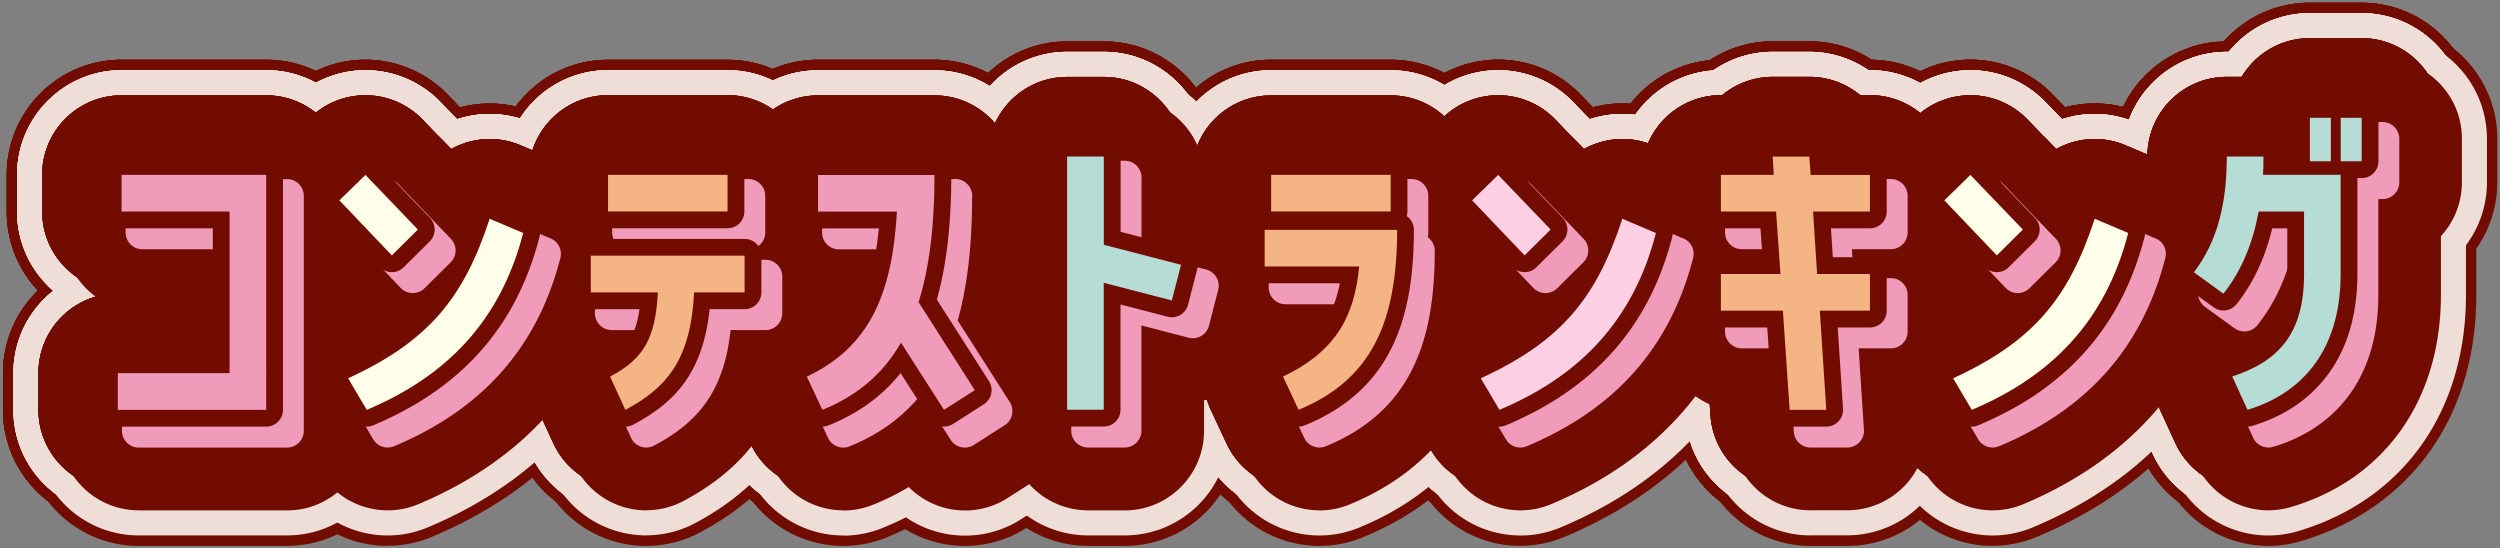 <svg xmlns="http://www.w3.org/2000/svg" width="488" height="107" fill="none"><rect width="100%" height="100%" fill="#808080" stroke="none"/><path fill="#730C00" d="M23 102.472c-12.39 0-22.418-10.064-22.418-22.47v-7.164A22.45 22.45 0 0 1 7.4 56.7a22.4 22.4 0 0 1-6.087-15.406v-7.15C1.298 21.724 11.34 11.66 23.73 11.66h28.234c12.39 0 22.418 10.065 22.418 22.47v45.858c0 12.42-10.042 22.47-22.418 22.47H23z"/><path fill="#730C00" d="M71.603 102.472c-7.72 0-15.17-4.005-19.31-11.04l-3.638-6.16a22.5 22.5 0 0 1-2.091-18.163 22.5 22.5 0 0 1 6.102-9.72l-2.621-2.756c-8.523-8.902-8.28-23.016.544-31.63l5.085-4.968a22.36 22.36 0 0 1 15.643-6.375h.358c5.973.1 11.646 2.57 15.785 6.878l2.321 2.426c1.89-.503 3.839-.761 5.787-.761 2.98 0 5.959.589 8.752 1.78l6.547 2.786c10.227 4.35 15.728 15.535 12.949 26.317-6.016 23.303-20.67 39.987-43.575 49.621a22.2 22.2 0 0 1-8.666 1.751z"/><path fill="#730C00" d="M122.069 102.47c-2.407 0-4.827-.388-7.162-1.177A22.42 22.42 0 0 1 101.7 89.376l-2.98-6.49a22.36 22.36 0 0 1-1.762-12.922 22.43 22.43 0 0 1-4.054-12.879v-7.164c0-4.35 1.232-8.414 3.367-11.86v-3.92c0-12.419 10.041-22.47 22.417-22.47h23.335c12.391 0 22.418 10.066 22.418 22.47v4.02a22.43 22.43 0 0 1 3.309 11.745v7.165c0 9.462-5.845 17.574-14.11 20.876-4.039 9.347-10.958 16.497-21.043 21.881a22.4 22.4 0 0 1-10.557 2.642z"/><path fill="#730C00" d="M160.53 102.472a22.43 22.43 0 0 1-20.313-12.936l-3.036-6.49c-4.398-9.404-1.748-20.316 5.815-26.72a22.42 22.42 0 0 1-5.758-15.046v-7.15c0-12.42 10.041-22.47 22.418-22.47h22.747c12.391 0 22.418 10.065 22.418 22.47 0 7.61-.516 14.458-1.561 20.69l5.887 9.203a22.56 22.56 0 0 1 3.022 16.956 22.45 22.45 0 0 1-9.841 14.114l-6.016 3.847c-3.739 2.384-7.907 3.532-12.032 3.532a22.33 22.33 0 0 1-11.675-3.273 67 67 0 0 1-3.681 1.637 22.2 22.2 0 0 1-8.394 1.636"/><path fill="#730C00" d="M208.316 102.469c-12.39 0-22.418-10.064-22.418-22.47V30.553c0-12.42 10.042-22.47 22.418-22.47h7.148c12.348 0 22.375 10.007 22.418 22.384 10.93 3.79 17.304 15.42 14.367 26.834l-1.79 6.964a22.46 22.46 0 0 1-10.328 13.754c-.731.431-1.49.819-2.263 1.163V80c0 12.42-10.042 22.469-22.418 22.469h-7.148z"/><path fill="#730C00" d="M253.481 102.472a22.43 22.43 0 0 1-20.312-12.936l-3.037-6.49a22.45 22.45 0 0 1-.831-17.056 22.43 22.43 0 0 1-4.856-13.97v-7.15c0-2.614.444-5.112 1.261-7.438V34.13c0-12.42 10.041-22.47 22.418-22.47h23.334c12.391 0 22.418 10.065 22.418 22.47v3.302a22.4 22.4 0 0 1 1.261 7.438c0 28.083-11.159 46.892-33.176 55.923a22.4 22.4 0 0 1-8.48 1.679"/><path fill="#730C00" d="M292.716 102.471c-7.721 0-15.17-4.006-19.31-11.04l-3.638-6.16a22.49 22.49 0 0 1-2.091-18.163 22.47 22.47 0 0 1 6.102-9.72l-2.622-2.757c-8.508-8.916-8.265-23.03.559-31.644l5.085-4.968a22.36 22.36 0 0 1 15.643-6.374h.358c5.973.1 11.646 2.57 15.785 6.877l2.321 2.426a22.6 22.6 0 0 1 5.787-.76c2.98 0 5.959.588 8.752 1.78l6.547 2.785c10.227 4.35 15.742 15.55 12.949 26.318-6.016 23.288-20.67 39.986-43.575 49.62a22.2 22.2 0 0 1-8.666 1.752z"/><path fill="#730C00" d="M349.339 102.472c-11.789 0-21.573-9.146-22.375-20.933v-.288c-7.936-3.474-13.48-11.385-13.48-20.603v-7.164c0-2.11.287-4.164.831-6.102a22.5 22.5 0 0 1-.831-6.102v-7.15c0-11.673 8.882-21.264 20.241-22.37a22.4 22.4 0 0 1 12.305-3.69h7.148c4.469 0 8.637 1.307 12.147 3.59 12.233.172 22.117 10.165 22.117 22.47v7.15c0 2.11-.287 4.163-.831 6.102.544 1.938.831 3.991.831 6.102v7.164a22.45 22.45 0 0 1-8.595 17.689v.2a22.45 22.45 0 0 1-6.002 16.828 22.38 22.38 0 0 1-16.358 7.107z"/><path fill="#730C00" d="M384.896 102.471c-7.721 0-15.17-4.006-19.31-11.04l-3.638-6.16a22.49 22.49 0 0 1-2.092-18.163 22.5 22.5 0 0 1 6.103-9.72l-2.622-2.757c-8.509-8.916-8.265-23.03.559-31.644l5.085-4.968a22.36 22.36 0 0 1 15.642-6.374h.358c5.974.1 11.646 2.57 15.786 6.877l2.321 2.426c1.89-.502 3.839-.76 5.787-.76 2.979 0 5.959.588 8.752 1.78l6.546 2.785c10.228 4.35 15.729 15.535 12.95 26.318-6.017 23.302-20.671 39.986-43.575 49.62a22.2 22.2 0 0 1-8.667 1.752z"/><path fill="#730C00" d="M438.712 102.471c-8.566 0-16.645-4.954-20.369-13.094l-2.98-6.49a22.5 22.5 0 0 1-1.79-12.75 22.5 22.5 0 0 1-7.492-13.697 22.55 22.55 0 0 1 4.354-16.913c.445-.589 1.805-2.384 1.805-8.96 0-12.218 9.727-22.168 21.845-22.47C438.196 3.46 444.184.532 450.859.532h4.097c.315 0 .645 0 .96.015.315 0 .63-.015.96-.015h4.096c12.391 0 22.418 10.065 22.418 22.47v8.485c0 4.825-1.518 9.29-4.097 12.951v9.045c0 23.72-12.791 41.68-34.235 48.056-2.12.631-4.269.933-6.375.933zM27.082 106.566c-12.39 0-22.418-10.065-22.418-22.47v-7.164a22.45 22.45 0 0 1 6.819-16.138 22.4 22.4 0 0 1-6.088-15.406v-7.15c-.015-12.42 10.027-22.484 22.403-22.484h28.234c12.39 0 22.418 10.065 22.418 22.47v45.858c0 12.42-10.042 22.47-22.418 22.47h-28.95z"/><path fill="#730C00" d="M75.67 106.565c-7.72 0-15.169-4.006-19.309-11.041l-3.638-6.16a22.5 22.5 0 0 1-2.091-18.162 22.5 22.5 0 0 1 6.102-9.72l-2.621-2.757c-8.51-8.916-8.266-23.03.558-31.644l5.085-4.968A22.36 22.36 0 0 1 75.4 15.738h.358c5.973.1 11.646 2.57 15.785 6.878l2.321 2.426a22.6 22.6 0 0 1 5.787-.76c2.98 0 5.959.588 8.752 1.78l6.547 2.785c10.227 4.35 15.728 15.535 12.949 26.317-6.016 23.303-20.67 39.987-43.575 49.621a22.2 22.2 0 0 1-8.666 1.751z"/><path fill="#730C00" d="M126.135 106.564c-2.406 0-4.827-.388-7.162-1.178a22.42 22.42 0 0 1-13.207-11.917l-2.98-6.49a22.36 22.36 0 0 1-1.761-12.921 22.43 22.43 0 0 1-4.054-12.879v-7.165c0-4.35 1.232-8.413 3.366-11.859v-3.92c0-12.419 10.041-22.47 22.418-22.47h23.334c12.391 0 22.418 10.065 22.418 22.47v4.02A22.4 22.4 0 0 1 171.816 54v7.165c0 9.461-5.844 17.573-14.109 20.876-4.04 9.347-10.959 16.497-21.043 21.881a22.4 22.4 0 0 1-10.557 2.642z"/><path fill="#730C00" d="M164.612 106.566a22.43 22.43 0 0 1-20.313-12.936l-3.036-6.49c-4.398-9.404-1.748-20.316 5.815-26.72a22.42 22.42 0 0 1-5.758-15.046v-7.15c0-12.42 10.041-22.47 22.418-22.47h22.747c12.391 0 22.418 10.065 22.418 22.47 0 7.61-.516 14.458-1.561 20.69l5.887 9.202a22.56 22.56 0 0 1 3.022 16.957 22.45 22.45 0 0 1-9.841 14.113l-6.016 3.848a22.3 22.3 0 0 1-12.032 3.532 22.34 22.34 0 0 1-11.675-3.273 66 66 0 0 1-3.681 1.636 22.2 22.2 0 0 1-8.394 1.637"/><path fill="#730C00" d="M212.398 106.563c-12.39 0-22.418-10.064-22.418-22.47V34.646c0-12.42 10.042-22.47 22.418-22.47h7.148c12.348 0 22.375 10.007 22.418 22.383 10.93 3.79 17.304 15.42 14.368 26.835l-1.791 6.963a22.5 22.5 0 0 1-10.328 13.755c-.731.43-1.49.818-2.263 1.163v.818c0 12.42-10.042 22.47-22.418 22.47h-7.148z"/><path fill="#730C00" d="M257.547 106.566a22.43 22.43 0 0 1-20.312-12.936l-3.036-6.49a22.45 22.45 0 0 1-.831-17.057 22.42 22.42 0 0 1-4.856-13.97v-7.15c0-2.613.444-5.111 1.26-7.437v-3.302c0-12.42 10.042-22.47 22.418-22.47h23.335c12.39 0 22.418 10.065 22.418 22.47v3.302a22.4 22.4 0 0 1 1.26 7.437c0 28.084-11.159 46.892-33.175 55.923a22.4 22.4 0 0 1-8.481 1.68"/><path fill="#730C00" d="M296.782 106.565a22.39 22.39 0 0 1-19.309-11.041l-3.639-6.16a22.5 22.5 0 0 1-2.091-18.162 22.5 22.5 0 0 1 6.102-9.72l-2.621-2.757c-8.509-8.916-8.265-23.03.559-31.644l5.085-4.968a22.36 22.36 0 0 1 15.642-6.375h.358c5.974.1 11.646 2.57 15.786 6.878l2.32 2.426a22.6 22.6 0 0 1 5.787-.76c2.98 0 5.959.588 8.753 1.78l6.546 2.785c10.228 4.35 15.743 15.55 12.949 26.317-6.016 23.289-20.67 39.987-43.575 49.621a22.2 22.2 0 0 1-8.666 1.751z"/><path fill="#730C00" d="M353.421 106.566c-11.789 0-21.573-9.146-22.375-20.934v-.287c-7.936-3.474-13.48-11.385-13.48-20.603v-7.165c0-2.11.287-4.163.831-6.102a22.5 22.5 0 0 1-.831-6.102v-7.15c0-11.672 8.882-21.263 20.241-22.369a22.4 22.4 0 0 1 12.305-3.69h7.148c4.469 0 8.637 1.307 12.147 3.59 12.233.172 22.117 10.165 22.117 22.47v7.15c0 2.11-.287 4.163-.831 6.101.544 1.939.831 3.992.831 6.102v7.165a22.45 22.45 0 0 1-8.595 17.689v.2a22.45 22.45 0 0 1-6.002 16.828 22.38 22.38 0 0 1-16.358 7.107z"/><path fill="#730C00" d="M388.978 106.565c-7.721 0-15.17-4.006-19.31-11.041l-3.638-6.16a22.49 22.49 0 0 1-2.092-18.162 22.5 22.5 0 0 1 6.103-9.72l-2.622-2.757c-8.509-8.916-8.265-23.03.559-31.644l5.085-4.968a22.36 22.36 0 0 1 15.642-6.375h.359c5.973.1 11.645 2.57 15.785 6.878l2.321 2.426a22.6 22.6 0 0 1 5.787-.76c2.979 0 5.959.588 8.752 1.78l6.546 2.785c10.228 4.35 15.729 15.535 12.95 26.317-6.017 23.303-20.671 39.987-43.575 49.621a22.2 22.2 0 0 1-8.667 1.751z"/><path fill="#730C00" d="M442.794 106.565c-8.566 0-16.645-4.954-20.369-13.095l-2.98-6.49a22.5 22.5 0 0 1-1.79-12.749 22.5 22.5 0 0 1-7.492-13.697 22.55 22.55 0 0 1 4.355-16.913c.444-.59 1.804-2.384 1.804-8.96 0-12.218 9.727-22.168 21.845-22.47 4.111-4.637 10.099-7.566 16.774-7.566h4.097c.315 0 .645 0 .96.014.315 0 .63-.014.96-.014h4.096c12.391 0 22.418 10.065 22.418 22.47v8.485a22.4 22.4 0 0 1-4.097 12.95v9.046c0 23.719-12.791 41.68-34.235 48.055-2.12.632-4.269.934-6.375.934zM23 102.472c-12.39 0-22.418-10.064-22.418-22.47v-7.164A22.45 22.45 0 0 1 7.4 56.7a22.4 22.4 0 0 1-6.087-15.406v-7.15C1.298 21.724 11.34 11.66 23.73 11.66h28.234c12.39 0 22.418 10.065 22.418 22.47v45.858c0 12.42-10.042 22.47-22.418 22.47H23z"/><path fill="#730C00" d="M71.603 102.472c-7.72 0-15.17-4.005-19.31-11.04l-3.638-6.16a22.5 22.5 0 0 1-2.091-18.163 22.5 22.5 0 0 1 6.102-9.72l-2.621-2.756c-8.523-8.902-8.28-23.016.544-31.63l5.085-4.968a22.36 22.36 0 0 1 15.643-6.375h.358c5.973.1 11.646 2.57 15.785 6.878l2.321 2.426c1.89-.503 3.839-.761 5.787-.761 2.98 0 5.959.589 8.752 1.78l6.547 2.786c10.227 4.35 15.728 15.535 12.949 26.317-6.016 23.303-20.67 39.987-43.575 49.621a22.2 22.2 0 0 1-8.666 1.751z"/><path fill="#730C00" d="M122.069 102.47c-2.407 0-4.827-.388-7.162-1.177A22.42 22.42 0 0 1 101.7 89.376l-2.98-6.49a22.36 22.36 0 0 1-1.762-12.922 22.43 22.43 0 0 1-4.054-12.879v-7.164c0-4.35 1.232-8.414 3.367-11.86v-3.92c0-12.419 10.041-22.47 22.417-22.47h23.335c12.391 0 22.418 10.066 22.418 22.47v4.02a22.43 22.43 0 0 1 3.309 11.745v7.165c0 9.462-5.845 17.574-14.11 20.876-4.039 9.347-10.958 16.497-21.043 21.881a22.4 22.4 0 0 1-10.557 2.642z"/><path fill="#730C00" d="M160.53 102.472a22.43 22.43 0 0 1-20.313-12.936l-3.036-6.49c-4.398-9.404-1.748-20.316 5.815-26.72a22.42 22.42 0 0 1-5.758-15.046v-7.15c0-12.42 10.041-22.47 22.418-22.47h22.747c12.391 0 22.418 10.065 22.418 22.47 0 7.61-.516 14.458-1.561 20.69l5.887 9.203a22.56 22.56 0 0 1 3.022 16.956 22.45 22.45 0 0 1-9.841 14.114l-6.016 3.847c-3.739 2.384-7.907 3.532-12.032 3.532a22.33 22.33 0 0 1-11.675-3.273 67 67 0 0 1-3.681 1.637 22.2 22.2 0 0 1-8.394 1.636"/><path fill="#730C00" d="M208.316 102.469c-12.39 0-22.418-10.064-22.418-22.47V30.553c0-12.42 10.042-22.47 22.418-22.47h7.148c12.348 0 22.375 10.007 22.418 22.384 10.93 3.79 17.304 15.42 14.367 26.834l-1.79 6.964a22.46 22.46 0 0 1-10.328 13.754c-.731.431-1.49.819-2.263 1.163V80c0 12.42-10.042 22.469-22.418 22.469h-7.148z"/><path fill="#730C00" d="M253.481 102.472a22.43 22.43 0 0 1-20.312-12.936l-3.037-6.49a22.45 22.45 0 0 1-.831-17.056 22.43 22.43 0 0 1-4.856-13.97v-7.15c0-2.614.444-5.112 1.261-7.438V34.13c0-12.42 10.041-22.47 22.418-22.47h23.334c12.391 0 22.418 10.065 22.418 22.47v3.302a22.4 22.4 0 0 1 1.261 7.438c0 28.083-11.159 46.892-33.176 55.923a22.4 22.4 0 0 1-8.48 1.679"/><path fill="#730C00" d="M292.716 102.471c-7.721 0-15.17-4.006-19.31-11.04l-3.638-6.16a22.49 22.49 0 0 1-2.091-18.163 22.47 22.47 0 0 1 6.102-9.72l-2.622-2.757c-8.508-8.916-8.265-23.03.559-31.644l5.085-4.968a22.36 22.36 0 0 1 15.643-6.374h.358c5.973.1 11.646 2.57 15.785 6.877l2.321 2.426a22.6 22.6 0 0 1 5.787-.76c2.98 0 5.959.588 8.752 1.78l6.547 2.785c10.227 4.35 15.742 15.55 12.949 26.318-6.016 23.288-20.67 39.986-43.575 49.62a22.2 22.2 0 0 1-8.666 1.752z"/><path fill="#730C00" d="M349.339 102.472c-11.789 0-21.573-9.146-22.375-20.933v-.288c-7.936-3.474-13.48-11.385-13.48-20.603v-7.164c0-2.11.287-4.164.831-6.102a22.5 22.5 0 0 1-.831-6.102v-7.15c0-11.673 8.882-21.264 20.241-22.37a22.4 22.4 0 0 1 12.305-3.69h7.148c4.469 0 8.637 1.307 12.147 3.59 12.233.172 22.117 10.165 22.117 22.47v7.15c0 2.11-.287 4.163-.831 6.102.544 1.938.831 3.991.831 6.102v7.164a22.45 22.45 0 0 1-8.595 17.689v.2a22.45 22.45 0 0 1-6.002 16.828 22.38 22.38 0 0 1-16.358 7.107z"/><path fill="#730C00" d="M384.896 102.471c-7.721 0-15.17-4.006-19.31-11.04l-3.638-6.16a22.49 22.49 0 0 1-2.092-18.163 22.5 22.5 0 0 1 6.103-9.72l-2.622-2.757c-8.509-8.916-8.265-23.03.559-31.644l5.085-4.968a22.36 22.36 0 0 1 15.642-6.374h.358c5.974.1 11.646 2.57 15.786 6.877l2.321 2.426c1.89-.502 3.839-.76 5.787-.76 2.979 0 5.959.588 8.752 1.78l6.546 2.785c10.228 4.35 15.729 15.535 12.95 26.318-6.017 23.302-20.671 39.986-43.575 49.62a22.2 22.2 0 0 1-8.667 1.752z"/><path fill="#730C00" d="M438.712 102.471c-8.566 0-16.645-4.954-20.369-13.094l-2.98-6.49a22.5 22.5 0 0 1-1.79-12.75 22.5 22.5 0 0 1-7.492-13.697 22.55 22.55 0 0 1 4.354-16.913c.445-.589 1.805-2.384 1.805-8.96 0-12.218 9.727-22.168 21.845-22.47C438.196 3.46 444.184.532 450.859.532h4.097c.315 0 .645 0 .96.015.315 0 .63-.015.96-.015h4.096c12.391 0 22.418 10.065 22.418 22.47v8.485c0 4.825-1.518 9.29-4.097 12.951v9.045c0 23.72-12.791 41.68-34.235 48.056-2.12.631-4.269.933-6.375.933zM23 102.472c-12.39 0-22.418-10.064-22.418-22.47v-7.164A22.45 22.45 0 0 1 7.4 56.7a22.4 22.4 0 0 1-6.087-15.406v-7.15C1.298 21.724 11.34 11.66 23.73 11.66h28.234c12.39 0 22.418 10.065 22.418 22.47v45.858c0 12.42-10.042 22.47-22.418 22.47H23z"/><path fill="#730C00" d="M71.603 102.472c-7.72 0-15.17-4.005-19.31-11.04l-3.638-6.16a22.5 22.5 0 0 1-2.091-18.163 22.5 22.5 0 0 1 6.102-9.72l-2.621-2.756c-8.523-8.902-8.28-23.016.544-31.63l5.085-4.968a22.36 22.36 0 0 1 15.643-6.375h.358c5.973.1 11.646 2.57 15.785 6.878l2.321 2.426c1.89-.503 3.839-.761 5.787-.761 2.98 0 5.959.589 8.752 1.78l6.547 2.786c10.227 4.35 15.728 15.535 12.949 26.317-6.016 23.303-20.67 39.987-43.575 49.621a22.2 22.2 0 0 1-8.666 1.751z"/><path fill="#730C00" d="M122.069 102.47c-2.407 0-4.827-.388-7.162-1.177A22.42 22.42 0 0 1 101.7 89.376l-2.98-6.49a22.36 22.36 0 0 1-1.762-12.922 22.43 22.43 0 0 1-4.054-12.879v-7.164c0-4.35 1.232-8.414 3.367-11.86v-3.92c0-12.419 10.041-22.47 22.417-22.47h23.335c12.391 0 22.418 10.066 22.418 22.47v4.02a22.43 22.43 0 0 1 3.309 11.745v7.165c0 9.462-5.845 17.574-14.11 20.876-4.039 9.347-10.958 16.497-21.043 21.881a22.4 22.4 0 0 1-10.557 2.642z"/><path fill="#730C00" d="M160.53 102.472a22.43 22.43 0 0 1-20.313-12.936l-3.036-6.49c-4.398-9.404-1.748-20.316 5.815-26.72a22.42 22.42 0 0 1-5.758-15.046v-7.15c0-12.42 10.041-22.47 22.418-22.47h22.747c12.391 0 22.418 10.065 22.418 22.47 0 7.61-.516 14.458-1.561 20.69l5.887 9.203a22.56 22.56 0 0 1 3.022 16.956 22.45 22.45 0 0 1-9.841 14.114l-6.016 3.847c-3.739 2.384-7.907 3.532-12.032 3.532a22.33 22.33 0 0 1-11.675-3.273 67 67 0 0 1-3.681 1.637 22.2 22.2 0 0 1-8.394 1.636"/><path fill="#730C00" d="M208.316 102.469c-12.39 0-22.418-10.064-22.418-22.47V30.553c0-12.42 10.042-22.47 22.418-22.47h7.148c12.348 0 22.375 10.007 22.418 22.384 10.93 3.79 17.304 15.42 14.367 26.834l-1.79 6.964a22.46 22.46 0 0 1-10.328 13.754c-.731.431-1.49.819-2.263 1.163V80c0 12.42-10.042 22.469-22.418 22.469h-7.148z"/><path fill="#730C00" d="M253.481 102.472a22.43 22.43 0 0 1-20.312-12.936l-3.037-6.49a22.45 22.45 0 0 1-.831-17.056 22.43 22.43 0 0 1-4.856-13.97v-7.15c0-2.614.444-5.112 1.261-7.438V34.13c0-12.42 10.041-22.47 22.418-22.47h23.334c12.391 0 22.418 10.065 22.418 22.47v3.302a22.4 22.4 0 0 1 1.261 7.438c0 28.083-11.159 46.892-33.176 55.923a22.4 22.4 0 0 1-8.48 1.679"/><path fill="#730C00" d="M292.716 102.471c-7.721 0-15.17-4.006-19.31-11.04l-3.638-6.16a22.49 22.49 0 0 1-2.091-18.163 22.47 22.47 0 0 1 6.102-9.72l-2.622-2.757c-8.508-8.916-8.265-23.03.559-31.644l5.085-4.968a22.36 22.36 0 0 1 15.643-6.374h.358c5.973.1 11.646 2.57 15.785 6.877l2.321 2.426a22.6 22.6 0 0 1 5.787-.76c2.98 0 5.959.588 8.752 1.78l6.547 2.785c10.227 4.35 15.742 15.55 12.949 26.318-6.016 23.288-20.67 39.986-43.575 49.62a22.2 22.2 0 0 1-8.666 1.752z"/><path fill="#730C00" d="M349.339 102.472c-11.789 0-21.573-9.146-22.375-20.933v-.288c-7.936-3.474-13.48-11.385-13.48-20.603v-7.164c0-2.11.287-4.164.831-6.102a22.5 22.5 0 0 1-.831-6.102v-7.15c0-11.673 8.882-21.264 20.241-22.37a22.4 22.4 0 0 1 12.305-3.69h7.148c4.469 0 8.637 1.307 12.147 3.59 12.233.172 22.117 10.165 22.117 22.47v7.15c0 2.11-.287 4.163-.831 6.102.544 1.938.831 3.991.831 6.102v7.164a22.45 22.45 0 0 1-8.595 17.689v.2a22.45 22.45 0 0 1-6.002 16.828 22.38 22.38 0 0 1-16.358 7.107z"/><path fill="#730C00" d="M384.896 102.471c-7.721 0-15.17-4.006-19.31-11.04l-3.638-6.16a22.49 22.49 0 0 1-2.092-18.163 22.5 22.5 0 0 1 6.103-9.72l-2.622-2.757c-8.509-8.916-8.265-23.03.559-31.644l5.085-4.968a22.36 22.36 0 0 1 15.642-6.374h.358c5.974.1 11.646 2.57 15.786 6.877l2.321 2.426c1.89-.502 3.839-.76 5.787-.76 2.979 0 5.959.588 8.752 1.78l6.546 2.785c10.228 4.35 15.729 15.535 12.95 26.318-6.017 23.302-20.671 39.986-43.575 49.62a22.2 22.2 0 0 1-8.667 1.752z"/><path fill="#730C00" d="M438.712 102.471c-8.566 0-16.645-4.954-20.369-13.094l-2.98-6.49a22.5 22.5 0 0 1-1.79-12.75 22.5 22.5 0 0 1-7.492-13.697 22.55 22.55 0 0 1 4.354-16.913c.445-.589 1.805-2.384 1.805-8.96 0-12.218 9.727-22.168 21.845-22.47C438.196 3.46 444.184.532 450.859.532h4.097c.315 0 .645 0 .96.015.315 0 .63-.015.96-.015h4.096c12.391 0 22.418 10.065 22.418 22.47v8.485c0 4.825-1.518 9.29-4.097 12.951v9.045c0 23.72-12.791 41.68-34.235 48.056-2.12.631-4.269.933-6.375.933zM23 102.472c-12.39 0-22.418-10.064-22.418-22.47v-7.164A22.45 22.45 0 0 1 7.4 56.7a22.4 22.4 0 0 1-6.087-15.406v-7.15C1.298 21.724 11.34 11.66 23.73 11.66h28.234c12.39 0 22.418 10.065 22.418 22.47v45.858c0 12.42-10.042 22.47-22.418 22.47H23z"/><path fill="#730C00" d="M71.603 102.472c-7.72 0-15.17-4.005-19.31-11.04l-3.638-6.16a22.5 22.5 0 0 1-2.091-18.163 22.5 22.5 0 0 1 6.102-9.72l-2.621-2.756c-8.523-8.902-8.28-23.016.544-31.63l5.085-4.968a22.36 22.36 0 0 1 15.643-6.375h.358c5.973.1 11.646 2.57 15.785 6.878l2.321 2.426c1.89-.503 3.839-.761 5.787-.761 2.98 0 5.959.589 8.752 1.78l6.547 2.786c10.227 4.35 15.728 15.535 12.949 26.317-6.016 23.303-20.67 39.987-43.575 49.621a22.2 22.2 0 0 1-8.666 1.751z"/><path fill="#730C00" d="M122.069 102.47c-2.407 0-4.827-.388-7.162-1.177A22.42 22.42 0 0 1 101.7 89.376l-2.98-6.49a22.36 22.36 0 0 1-1.762-12.922 22.43 22.43 0 0 1-4.054-12.879v-7.164c0-4.35 1.232-8.414 3.367-11.86v-3.92c0-12.419 10.041-22.47 22.417-22.47h23.335c12.391 0 22.418 10.066 22.418 22.47v4.02a22.43 22.43 0 0 1 3.309 11.745v7.165c0 9.462-5.845 17.574-14.11 20.876-4.039 9.347-10.958 16.497-21.043 21.881a22.4 22.4 0 0 1-10.557 2.642z"/><path fill="#730C00" d="M160.53 102.472a22.43 22.43 0 0 1-20.313-12.936l-3.036-6.49c-4.398-9.404-1.748-20.316 5.815-26.72a22.42 22.42 0 0 1-5.758-15.046v-7.15c0-12.42 10.041-22.47 22.418-22.47h22.747c12.391 0 22.418 10.065 22.418 22.47 0 7.61-.516 14.458-1.561 20.69l5.887 9.203a22.56 22.56 0 0 1 3.022 16.956 22.45 22.45 0 0 1-9.841 14.114l-6.016 3.847c-3.739 2.384-7.907 3.532-12.032 3.532a22.33 22.33 0 0 1-11.675-3.273 67 67 0 0 1-3.681 1.637 22.2 22.2 0 0 1-8.394 1.636"/><path fill="#730C00" d="M208.316 102.469c-12.39 0-22.418-10.064-22.418-22.47V30.553c0-12.42 10.042-22.47 22.418-22.47h7.148c12.348 0 22.375 10.007 22.418 22.384 10.93 3.79 17.304 15.42 14.367 26.834l-1.79 6.964a22.46 22.46 0 0 1-10.328 13.754c-.731.431-1.49.819-2.263 1.163V80c0 12.42-10.042 22.469-22.418 22.469h-7.148z"/><path fill="#730C00" d="M253.481 102.472a22.43 22.43 0 0 1-20.312-12.936l-3.037-6.49a22.45 22.45 0 0 1-.831-17.056 22.43 22.43 0 0 1-4.856-13.97v-7.15c0-2.614.444-5.112 1.261-7.438V34.13c0-12.42 10.041-22.47 22.418-22.47h23.334c12.391 0 22.418 10.065 22.418 22.47v3.302a22.4 22.4 0 0 1 1.261 7.438c0 28.083-11.159 46.892-33.176 55.923a22.4 22.4 0 0 1-8.48 1.679"/><path fill="#730C00" d="M292.716 102.471c-7.721 0-15.17-4.006-19.31-11.04l-3.638-6.16a22.49 22.49 0 0 1-2.091-18.163 22.47 22.47 0 0 1 6.102-9.72l-2.622-2.757c-8.508-8.916-8.265-23.03.559-31.644l5.085-4.968a22.36 22.36 0 0 1 15.643-6.374h.358c5.973.1 11.646 2.57 15.785 6.877l2.321 2.426a22.6 22.6 0 0 1 5.787-.76c2.98 0 5.959.588 8.752 1.78l6.547 2.785c10.227 4.35 15.742 15.55 12.949 26.318-6.016 23.288-20.67 39.986-43.575 49.62a22.2 22.2 0 0 1-8.666 1.752z"/><path fill="#730C00" d="M349.339 102.472c-11.789 0-21.573-9.146-22.375-20.933v-.288c-7.936-3.474-13.48-11.385-13.48-20.603v-7.164c0-2.11.287-4.164.831-6.102a22.5 22.5 0 0 1-.831-6.102v-7.15c0-11.673 8.882-21.264 20.241-22.37a22.4 22.4 0 0 1 12.305-3.69h7.148c4.469 0 8.637 1.307 12.147 3.59 12.233.172 22.117 10.165 22.117 22.47v7.15c0 2.11-.287 4.163-.831 6.102.544 1.938.831 3.991.831 6.102v7.164a22.45 22.45 0 0 1-8.595 17.689v.2a22.45 22.45 0 0 1-6.002 16.828 22.38 22.38 0 0 1-16.358 7.107z"/><path fill="#730C00" d="M384.896 102.471c-7.721 0-15.17-4.006-19.31-11.04l-3.638-6.16a22.49 22.49 0 0 1-2.092-18.163 22.5 22.5 0 0 1 6.103-9.72l-2.622-2.757c-8.509-8.916-8.265-23.03.559-31.644l5.085-4.968a22.36 22.36 0 0 1 15.642-6.374h.358c5.974.1 11.646 2.57 15.786 6.877l2.321 2.426c1.89-.502 3.839-.76 5.787-.76 2.979 0 5.959.588 8.752 1.78l6.546 2.785c10.228 4.35 15.729 15.535 12.95 26.318-6.017 23.302-20.671 39.986-43.575 49.62a22.2 22.2 0 0 1-8.667 1.752z"/><path fill="#730C00" d="M438.712 102.471c-8.566 0-16.645-4.954-20.369-13.094l-2.98-6.49a22.5 22.5 0 0 1-1.79-12.75 22.5 22.5 0 0 1-7.492-13.697 22.55 22.55 0 0 1 4.354-16.913c.445-.589 1.805-2.384 1.805-8.96 0-12.218 9.727-22.168 21.845-22.47C438.196 3.46 444.184.532 450.859.532h4.097c.315 0 .645 0 .96.015.315 0 .63-.015.96-.015h4.096c12.391 0 22.418 10.065 22.418 22.47v8.485c0 4.825-1.518 9.29-4.097 12.951v9.045c0 23.72-12.791 41.68-34.235 48.056-2.12.631-4.269.933-6.375.933z"/><path fill="#EFDED8" d="M22.999 100.434c-11.26 0-20.384-9.146-20.384-20.431v-7.165c0-6.518 3.051-12.333 7.793-16.08C6.082 53.01 3.33 47.468 3.33 41.28v-7.15c.015-11.27 9.14-20.43 20.399-20.43h28.233c11.26 0 20.384 9.145 20.384 20.43V79.99c0 11.285-9.125 20.431-20.384 20.431H23z"/><path fill="#EFDED8" d="M71.602 100.431a20.36 20.36 0 0 1-17.547-10.036l-3.639-6.16a20.47 20.47 0 0 1-1.905-16.51 20.33 20.33 0 0 1 7.134-10.166l-4.126-4.321c-7.735-8.098-7.506-20.934.502-28.759l5.085-4.968c3.81-3.718 8.91-5.8 14.224-5.8h.33a20.32 20.32 0 0 1 14.353 6.26l3.18 3.317a20.3 20.3 0 0 1 6.388-1.034c2.708 0 5.415.545 7.965 1.622l6.546 2.786c9.297 3.948 14.296 14.127 11.775 23.92-5.845 22.642-20.112 38.88-42.4 48.256a20.3 20.3 0 0 1-7.88 1.593z"/><path fill="#EFDED8" d="M122.067 100.434c-2.192 0-4.398-.359-6.518-1.077a20.37 20.37 0 0 1-12.018-10.84l-2.98-6.49a20.45 20.45 0 0 1-1.46-12.577c-2.622-3.431-4.17-7.724-4.17-12.39v-7.165c0-4.164 1.247-8.026 3.367-11.257V34.13c0-11.285 9.125-20.43 20.384-20.43h23.334c11.26 0 20.384 9.145 20.384 20.43v4.609a20.33 20.33 0 0 1 3.309 11.156v7.164a20.41 20.41 0 0 1-13.637 19.283c-3.81 9.318-10.528 16.382-20.426 21.68a20.3 20.3 0 0 1-9.598 2.398z"/><path fill="#EFDED8" d="M160.528 100.433c-7.678 0-15.012-4.38-18.464-11.76l-3.037-6.489c-4.326-9.246-1.146-20.1 7.077-25.628-4.183-3.748-6.819-9.19-6.819-15.248v-7.15c0-11.286 9.125-20.431 20.384-20.431h22.747c11.259 0 20.384 9.145 20.384 20.43 0 7.826-.544 14.803-1.662 21.12l6.317 9.879a20.5 20.5 0 0 1 2.751 15.42 20.4 20.4 0 0 1-8.953 12.836l-6.016 3.848a20.27 20.27 0 0 1-10.944 3.201 20.42 20.42 0 0 1-11.546-3.575 58 58 0 0 1-4.569 2.082 20.1 20.1 0 0 1-7.635 1.493z"/><path fill="#EFDED8" d="M208.313 100.431c-11.259 0-20.383-9.146-20.383-20.431V30.552c0-11.285 9.124-20.43 20.383-20.43h7.148c11.259 0 20.384 9.145 20.384 20.43v1.422c10.758 2.914 17.218 13.97 14.439 24.81l-1.79 6.963a20.43 20.43 0 0 1-9.383 12.506 20 20 0 0 1-3.266 1.55v2.183c0 11.285-9.125 20.431-20.384 20.431h-7.148z"/><path fill="#EFDED8" d="M253.478 100.431c-7.678 0-15.012-4.379-18.464-11.759l-3.037-6.49c-2.55-5.44-2.492-11.428-.344-16.568a20.37 20.37 0 0 1-5.156-13.582v-7.15a20.4 20.4 0 0 1 1.26-7.079v-3.661c0-11.285 9.125-20.431 20.384-20.431h23.334c11.26 0 20.384 9.146 20.384 20.43v3.662a20.4 20.4 0 0 1 1.261 7.079c0 10.122 0 40.948-31.901 54.027a20.3 20.3 0 0 1-7.721 1.522"/><path fill="#EFDED8" d="M292.7 100.431a20.36 20.36 0 0 1-17.548-10.036l-3.638-6.16a20.47 20.47 0 0 1-1.905-16.51 20.33 20.33 0 0 1 7.133-10.166l-4.125-4.321c-7.735-8.098-7.506-20.934.501-28.759l5.085-4.968a20.36 20.36 0 0 1 14.225-5.8h.329a20.32 20.32 0 0 1 14.353 6.26l3.18 3.317a20.3 20.3 0 0 1 6.389-1.034c2.707 0 5.415.545 7.964 1.622l6.547 2.786c9.296 3.948 14.31 14.127 11.775 23.934-5.845 22.642-20.112 38.88-42.401 48.256a20.3 20.3 0 0 1-7.878 1.594z"/><path fill="#EFDED8" d="M349.34 100.431c-10.715 0-19.611-8.313-20.341-19.038l-.115-1.565c-7.792-2.872-13.364-10.381-13.364-19.182V53.48c0-2.125.329-4.178.916-6.102a20.5 20.5 0 0 1-.916-6.102v-7.15c0-10.783 8.336-19.613 18.894-20.373a20.4 20.4 0 0 1 11.602-3.633h7.148c4.269 0 8.237 1.321 11.531 3.575h.301c11.259 0 20.384 9.146 20.384 20.431v7.15c0 2.125-.329 4.178-.917 6.102.602 1.924.917 3.977.917 6.102v7.165a20.43 20.43 0 0 1-8.652 16.712l.086 1.307a20.48 20.48 0 0 1-5.472 15.29 20.36 20.36 0 0 1-14.869 6.462h-7.148z"/><path fill="#EFDED8" d="M384.891 100.431a20.36 20.36 0 0 1-17.547-10.036l-3.639-6.16a20.47 20.47 0 0 1-1.905-16.51 20.33 20.33 0 0 1 7.134-10.166l-4.126-4.321c-7.735-8.098-7.506-20.934.502-28.759l5.085-4.968c3.81-3.718 8.91-5.8 14.224-5.8h.33a20.32 20.32 0 0 1 14.353 6.26l3.18 3.317a20.3 20.3 0 0 1 6.388-1.034c2.708 0 5.415.545 7.965 1.622l6.546 2.786c9.297 3.948 14.296 14.127 11.775 23.92-5.844 22.642-20.112 38.88-42.401 48.256a20.3 20.3 0 0 1-7.878 1.593z"/><path fill="#EFDED8" d="M438.711 100.432a20.37 20.37 0 0 1-18.522-11.917l-2.979-6.49a20.6 20.6 0 0 1-1.433-12.72 20.51 20.51 0 0 1-7.692-13.18 20.45 20.45 0 0 1 3.968-15.378c.96-1.263 2.235-3.675 2.235-10.194 0-11.285 9.124-20.43 20.383-20.43h.373c3.738-4.61 9.44-7.553 15.828-7.553h4.097c.315 0 .645 0 .96.029.315 0 .63-.029.96-.029h4.096c11.26 0 20.384 9.146 20.384 20.431v8.486c0 4.609-1.532 8.873-4.097 12.29v9.706c0 22.757-12.247 40-32.774 46.102-1.92.574-3.882.847-5.801.847zM27.081 104.513c-11.259 0-20.384-9.145-20.384-20.43v-7.165c0-6.519 3.051-12.333 7.793-16.08-4.326-3.748-7.077-9.29-7.077-15.478v-7.15c0-11.271 9.14-20.417 20.384-20.417h28.234c11.259 0 20.384 9.146 20.384 20.431v45.858c0 11.286-9.125 20.431-20.384 20.431z"/><path fill="#EFDED8" d="M75.67 104.525a20.36 20.36 0 0 1-17.547-10.036l-3.638-6.16a20.47 20.47 0 0 1-1.905-16.51 20.33 20.33 0 0 1 7.133-10.166l-4.125-4.322c-7.736-8.097-7.506-20.933.501-28.758l5.085-4.968c3.81-3.718 8.91-5.8 14.224-5.8h.33a20.32 20.32 0 0 1 14.353 6.26l3.18 3.316a20.3 20.3 0 0 1 6.389-1.033c2.707 0 5.414.545 7.964 1.622l6.546 2.785c9.297 3.949 14.296 14.128 11.775 23.92-5.844 22.642-20.111 38.88-42.4 48.256a20.3 20.3 0 0 1-7.879 1.594z"/><path fill="#EFDED8" d="M126.149 104.512c-2.192 0-4.398-.359-6.518-1.077a20.37 20.37 0 0 1-12.018-10.84l-2.98-6.49a20.46 20.46 0 0 1-1.461-12.577c-2.621-3.431-4.168-7.724-4.168-12.39v-7.165c0-4.164 1.246-8.026 3.366-11.256v-4.509c0-11.285 9.125-20.43 20.384-20.43h23.335c11.259 0 20.383 9.145 20.383 20.43v4.61a20.33 20.33 0 0 1 3.309 11.155v7.165a20.41 20.41 0 0 1-13.637 19.282c-3.81 9.318-10.528 16.382-20.426 21.68a20.3 20.3 0 0 1-9.598 2.398z"/><path fill="#EFDED8" d="M164.61 104.526c-7.678 0-15.012-4.379-18.464-11.759l-3.037-6.49c-4.326-9.246-1.146-20.1 7.077-25.628-4.183-3.747-6.819-9.189-6.819-15.248v-7.15c0-11.285 9.125-20.43 20.384-20.43h22.747c11.259 0 20.384 9.145 20.384 20.43 0 7.825-.544 14.803-1.662 21.12l6.317 9.878a20.5 20.5 0 0 1 2.751 15.42 20.4 20.4 0 0 1-8.953 12.836l-6.016 3.848a20.27 20.27 0 0 1-10.944 3.202 20.43 20.43 0 0 1-11.546-3.575 58 58 0 0 1-4.569 2.082 20.1 20.1 0 0 1-7.635 1.493z"/><path fill="#EFDED8" d="M212.395 104.51c-11.259 0-20.383-9.145-20.383-20.43V34.645c0-11.285 9.124-20.431 20.383-20.431h7.148c11.259 0 20.384 9.146 20.384 20.43v1.422c10.758 2.915 17.218 13.97 14.439 24.81l-1.79 6.964a20.43 20.43 0 0 1-9.383 12.505 20 20 0 0 1-3.266 1.551v2.182c0 11.286-9.125 20.431-20.384 20.431z"/><path fill="#EFDED8" d="M257.549 104.525c-7.678 0-15.013-4.379-18.465-11.759l-3.037-6.49c-2.549-5.441-2.492-11.428-.343-16.568a20.37 20.37 0 0 1-5.157-13.583v-7.15c0-2.484.444-4.867 1.26-7.078v-3.661c0-11.285 9.125-20.431 20.384-20.431h23.335c11.259 0 20.384 9.146 20.384 20.43v3.662a20.4 20.4 0 0 1 1.26 7.078c0 10.122 0 40.948-31.901 54.028a20.3 20.3 0 0 1-7.72 1.522"/><path fill="#EFDED8" d="M296.782 104.525a20.36 20.36 0 0 1-17.548-10.036l-3.638-6.16a20.47 20.47 0 0 1-1.905-16.51 20.33 20.33 0 0 1 7.133-10.166l-4.125-4.322c-7.735-8.097-7.506-20.933.501-28.758l5.085-4.968a20.36 20.36 0 0 1 14.225-5.8h.329a20.32 20.32 0 0 1 14.353 6.26l3.18 3.316a20.3 20.3 0 0 1 6.389-1.033c2.707 0 5.415.545 7.964 1.622l6.547 2.785c9.296 3.949 14.31 14.128 11.775 23.935-5.845 22.642-20.112 38.88-42.401 48.256a20.3 20.3 0 0 1-7.878 1.593z"/><path fill="#EFDED8" d="M353.422 104.513c-10.715 0-19.611-8.313-20.341-19.038l-.115-1.565c-7.792-2.872-13.364-10.38-13.364-19.182v-7.165c0-2.125.329-4.178.916-6.102a20.5 20.5 0 0 1-.916-6.102v-7.15c0-10.782 8.336-19.612 18.894-20.373a20.4 20.4 0 0 1 11.602-3.633h7.148c4.269 0 8.237 1.321 11.532 3.575h.3c11.259 0 20.384 9.146 20.384 20.431v7.15c0 2.125-.329 4.178-.917 6.102.602 1.924.917 3.977.917 6.102v7.165a20.43 20.43 0 0 1-8.652 16.712l.086 1.307a20.48 20.48 0 0 1-5.472 15.29 20.37 20.37 0 0 1-14.869 6.462h-7.148z"/><path fill="#EFDED8" d="M388.973 104.525a20.36 20.36 0 0 1-17.547-10.036l-3.639-6.16a20.47 20.47 0 0 1-1.905-16.51 20.33 20.33 0 0 1 7.134-10.166l-4.126-4.322c-7.735-8.097-7.506-20.933.502-28.758l5.085-4.968c3.81-3.718 8.91-5.8 14.224-5.8h.33a20.32 20.32 0 0 1 14.353 6.26l3.18 3.316a20.3 20.3 0 0 1 6.389-1.033c2.707 0 5.414.545 7.964 1.622l6.546 2.785c9.297 3.949 14.296 14.128 11.775 23.92-5.844 22.642-20.112 38.88-42.401 48.256a20.3 20.3 0 0 1-7.878 1.594z"/><path fill="#EFDED8" d="M442.793 104.526a20.37 20.37 0 0 1-18.522-11.917l-2.979-6.49a20.6 20.6 0 0 1-1.433-12.72 20.51 20.51 0 0 1-7.692-13.18 20.45 20.45 0 0 1 3.968-15.378c.96-1.263 2.235-3.675 2.235-10.194 0-11.285 9.124-20.43 20.383-20.43h.373c3.739-4.61 9.44-7.553 15.828-7.553h4.097c.315 0 .645 0 .96.029.315 0 .63-.029.96-.029h4.096c11.26 0 20.384 9.146 20.384 20.431v8.485c0 4.61-1.532 8.874-4.097 12.29v9.706c0 22.757-12.247 40-32.774 46.103a20.3 20.3 0 0 1-5.801.847zM22.999 100.434c-11.26 0-20.384-9.146-20.384-20.431v-7.165c0-6.518 3.051-12.333 7.793-16.08C6.082 53.01 3.33 47.468 3.33 41.28v-7.15c.015-11.27 9.14-20.43 20.399-20.43h28.233c11.26 0 20.384 9.145 20.384 20.43V79.99c0 11.285-9.125 20.431-20.384 20.431H23z"/><path fill="#EFDED8" d="M71.602 100.431a20.36 20.36 0 0 1-17.547-10.036l-3.639-6.16a20.47 20.47 0 0 1-1.905-16.51 20.33 20.33 0 0 1 7.134-10.166l-4.126-4.321c-7.735-8.098-7.506-20.934.502-28.759l5.085-4.968c3.81-3.718 8.91-5.8 14.224-5.8h.33a20.32 20.32 0 0 1 14.353 6.26l3.18 3.317a20.3 20.3 0 0 1 6.388-1.034c2.708 0 5.415.545 7.965 1.622l6.546 2.786c9.297 3.948 14.296 14.127 11.775 23.92-5.845 22.642-20.112 38.88-42.4 48.256a20.3 20.3 0 0 1-7.88 1.593z"/><path fill="#EFDED8" d="M122.067 100.434c-2.192 0-4.398-.359-6.518-1.077a20.37 20.37 0 0 1-12.018-10.84l-2.98-6.49a20.45 20.45 0 0 1-1.46-12.577c-2.622-3.431-4.17-7.724-4.17-12.39v-7.165c0-4.164 1.247-8.026 3.367-11.257V34.13c0-11.285 9.125-20.43 20.384-20.43h23.334c11.26 0 20.384 9.145 20.384 20.43v4.609a20.33 20.33 0 0 1 3.309 11.156v7.164a20.41 20.41 0 0 1-13.637 19.283c-3.81 9.318-10.528 16.382-20.426 21.68a20.3 20.3 0 0 1-9.598 2.398z"/><path fill="#EFDED8" d="M160.528 100.433c-7.678 0-15.012-4.38-18.464-11.76l-3.037-6.489c-4.326-9.246-1.146-20.1 7.077-25.628-4.183-3.748-6.819-9.19-6.819-15.248v-7.15c0-11.286 9.125-20.431 20.384-20.431h22.747c11.259 0 20.384 9.145 20.384 20.43 0 7.826-.544 14.803-1.662 21.12l6.317 9.879a20.5 20.5 0 0 1 2.751 15.42 20.4 20.4 0 0 1-8.953 12.836l-6.016 3.848a20.27 20.27 0 0 1-10.944 3.201 20.42 20.42 0 0 1-11.546-3.575 58 58 0 0 1-4.569 2.082 20.1 20.1 0 0 1-7.635 1.493z"/><path fill="#EFDED8" d="M208.313 100.431c-11.259 0-20.383-9.146-20.383-20.431V30.552c0-11.285 9.124-20.43 20.383-20.43h7.148c11.259 0 20.384 9.145 20.384 20.43v1.422c10.758 2.914 17.218 13.97 14.439 24.81l-1.79 6.963a20.43 20.43 0 0 1-9.383 12.506 20 20 0 0 1-3.266 1.55v2.183c0 11.285-9.125 20.431-20.384 20.431h-7.148z"/><path fill="#EFDED8" d="M253.478 100.431c-7.678 0-15.012-4.379-18.464-11.759l-3.037-6.49c-2.55-5.44-2.492-11.428-.344-16.568a20.37 20.37 0 0 1-5.156-13.582v-7.15a20.4 20.4 0 0 1 1.26-7.079v-3.661c0-11.285 9.125-20.431 20.384-20.431h23.334c11.26 0 20.384 9.146 20.384 20.43v3.662a20.4 20.4 0 0 1 1.261 7.079c0 10.122 0 40.948-31.901 54.027a20.3 20.3 0 0 1-7.721 1.522"/><path fill="#EFDED8" d="M292.7 100.431a20.36 20.36 0 0 1-17.548-10.036l-3.638-6.16a20.47 20.47 0 0 1-1.905-16.51 20.33 20.33 0 0 1 7.133-10.166l-4.125-4.321c-7.735-8.098-7.506-20.934.501-28.759l5.085-4.968a20.36 20.36 0 0 1 14.225-5.8h.329a20.32 20.32 0 0 1 14.353 6.26l3.18 3.317a20.3 20.3 0 0 1 6.389-1.034c2.707 0 5.415.545 7.964 1.622l6.547 2.786c9.296 3.948 14.31 14.127 11.775 23.934-5.845 22.642-20.112 38.88-42.401 48.256a20.3 20.3 0 0 1-7.878 1.594z"/><path fill="#EFDED8" d="M349.34 100.431c-10.715 0-19.611-8.313-20.341-19.038l-.115-1.565c-7.792-2.872-13.364-10.381-13.364-19.182V53.48c0-2.125.329-4.178.916-6.102a20.5 20.5 0 0 1-.916-6.102v-7.15c0-10.783 8.336-19.613 18.894-20.373a20.4 20.4 0 0 1 11.602-3.633h7.148c4.269 0 8.237 1.321 11.531 3.575h.301c11.259 0 20.384 9.146 20.384 20.431v7.15c0 2.125-.329 4.178-.917 6.102.602 1.924.917 3.977.917 6.102v7.165a20.43 20.43 0 0 1-8.652 16.712l.086 1.307a20.48 20.48 0 0 1-5.472 15.29 20.36 20.36 0 0 1-14.869 6.462h-7.148z"/><path fill="#EFDED8" d="M384.891 100.431a20.36 20.36 0 0 1-17.547-10.036l-3.639-6.16a20.47 20.47 0 0 1-1.905-16.51 20.33 20.33 0 0 1 7.134-10.166l-4.126-4.321c-7.735-8.098-7.506-20.934.502-28.759l5.085-4.968c3.81-3.718 8.91-5.8 14.224-5.8h.33a20.32 20.32 0 0 1 14.353 6.26l3.18 3.317a20.3 20.3 0 0 1 6.388-1.034c2.708 0 5.415.545 7.965 1.622l6.546 2.786c9.297 3.948 14.296 14.127 11.775 23.92-5.844 22.642-20.112 38.88-42.401 48.256a20.3 20.3 0 0 1-7.878 1.593z"/><path fill="#EFDED8" d="M438.711 100.432a20.37 20.37 0 0 1-18.522-11.917l-2.979-6.49a20.6 20.6 0 0 1-1.433-12.72 20.51 20.51 0 0 1-7.692-13.18 20.45 20.45 0 0 1 3.968-15.378c.96-1.263 2.235-3.675 2.235-10.194 0-11.285 9.124-20.43 20.383-20.43h.373c3.738-4.61 9.44-7.553 15.828-7.553h4.097c.315 0 .645 0 .96.029.315 0 .63-.029.96-.029h4.096c11.26 0 20.384 9.146 20.384 20.431v8.486c0 4.609-1.532 8.873-4.097 12.29v9.706c0 22.757-12.247 40-32.774 46.102-1.92.574-3.882.847-5.801.847zM22.999 100.434c-11.26 0-20.384-9.146-20.384-20.431v-7.165c0-6.518 3.051-12.333 7.793-16.08C6.082 53.01 3.33 47.468 3.33 41.28v-7.15c.015-11.27 9.14-20.43 20.399-20.43h28.233c11.26 0 20.384 9.145 20.384 20.43V79.99c0 11.285-9.125 20.431-20.384 20.431H23z"/><path fill="#EFDED8" d="M71.602 100.431a20.36 20.36 0 0 1-17.547-10.036l-3.639-6.16a20.47 20.47 0 0 1-1.905-16.51 20.33 20.33 0 0 1 7.134-10.166l-4.126-4.321c-7.735-8.098-7.506-20.934.502-28.759l5.085-4.968c3.81-3.718 8.91-5.8 14.224-5.8h.33a20.32 20.32 0 0 1 14.353 6.26l3.18 3.317a20.3 20.3 0 0 1 6.388-1.034c2.708 0 5.415.545 7.965 1.622l6.546 2.786c9.297 3.948 14.296 14.127 11.775 23.92-5.845 22.642-20.112 38.88-42.4 48.256a20.3 20.3 0 0 1-7.88 1.593z"/><path fill="#EFDED8" d="M122.067 100.434c-2.192 0-4.398-.359-6.518-1.077a20.37 20.37 0 0 1-12.018-10.84l-2.98-6.49a20.45 20.45 0 0 1-1.46-12.577c-2.622-3.431-4.17-7.724-4.17-12.39v-7.165c0-4.164 1.247-8.026 3.367-11.257V34.13c0-11.285 9.125-20.43 20.384-20.43h23.334c11.26 0 20.384 9.145 20.384 20.43v4.609a20.33 20.33 0 0 1 3.309 11.156v7.164a20.41 20.41 0 0 1-13.637 19.283c-3.81 9.318-10.528 16.382-20.426 21.68a20.3 20.3 0 0 1-9.598 2.398z"/><path fill="#EFDED8" d="M160.528 100.433c-7.678 0-15.012-4.38-18.464-11.76l-3.037-6.489c-4.326-9.246-1.146-20.1 7.077-25.628-4.183-3.748-6.819-9.19-6.819-15.248v-7.15c0-11.286 9.125-20.431 20.384-20.431h22.747c11.259 0 20.384 9.145 20.384 20.43 0 7.826-.544 14.803-1.662 21.12l6.317 9.879a20.5 20.5 0 0 1 2.751 15.42 20.4 20.4 0 0 1-8.953 12.836l-6.016 3.848a20.27 20.27 0 0 1-10.944 3.201 20.42 20.42 0 0 1-11.546-3.575 58 58 0 0 1-4.569 2.082 20.1 20.1 0 0 1-7.635 1.493z"/><path fill="#EFDED8" d="M208.313 100.431c-11.259 0-20.383-9.146-20.383-20.431V30.552c0-11.285 9.124-20.43 20.383-20.43h7.148c11.259 0 20.384 9.145 20.384 20.43v1.422c10.758 2.914 17.218 13.97 14.439 24.81l-1.79 6.963a20.43 20.43 0 0 1-9.383 12.506 20 20 0 0 1-3.266 1.55v2.183c0 11.285-9.125 20.431-20.384 20.431h-7.148z"/><path fill="#EFDED8" d="M253.478 100.431c-7.678 0-15.012-4.379-18.464-11.759l-3.037-6.49c-2.55-5.44-2.492-11.428-.344-16.568a20.37 20.37 0 0 1-5.156-13.582v-7.15a20.4 20.4 0 0 1 1.26-7.079v-3.661c0-11.285 9.125-20.431 20.384-20.431h23.334c11.26 0 20.384 9.146 20.384 20.43v3.662a20.4 20.4 0 0 1 1.261 7.079c0 10.122 0 40.948-31.901 54.027a20.3 20.3 0 0 1-7.721 1.522"/><path fill="#EFDED8" d="M292.7 100.431a20.36 20.36 0 0 1-17.548-10.036l-3.638-6.16a20.47 20.47 0 0 1-1.905-16.51 20.33 20.33 0 0 1 7.133-10.166l-4.125-4.321c-7.735-8.098-7.506-20.934.501-28.759l5.085-4.968a20.36 20.36 0 0 1 14.225-5.8h.329a20.32 20.32 0 0 1 14.353 6.26l3.18 3.317a20.3 20.3 0 0 1 6.389-1.034c2.707 0 5.415.545 7.964 1.622l6.547 2.786c9.296 3.948 14.31 14.127 11.775 23.934-5.845 22.642-20.112 38.88-42.401 48.256a20.3 20.3 0 0 1-7.878 1.594z"/><path fill="#EFDED8" d="M349.34 100.431c-10.715 0-19.611-8.313-20.341-19.038l-.115-1.565c-7.792-2.872-13.364-10.381-13.364-19.182V53.48c0-2.125.329-4.178.916-6.102a20.5 20.5 0 0 1-.916-6.102v-7.15c0-10.783 8.336-19.613 18.894-20.373a20.4 20.4 0 0 1 11.602-3.633h7.148c4.269 0 8.237 1.321 11.531 3.575h.301c11.259 0 20.384 9.146 20.384 20.431v7.15c0 2.125-.329 4.178-.917 6.102.602 1.924.917 3.977.917 6.102v7.165a20.43 20.43 0 0 1-8.652 16.712l.086 1.307a20.48 20.48 0 0 1-5.472 15.29 20.36 20.36 0 0 1-14.869 6.462h-7.148z"/><path fill="#EFDED8" d="M384.891 100.431a20.36 20.36 0 0 1-17.547-10.036l-3.639-6.16a20.47 20.47 0 0 1-1.905-16.51 20.33 20.33 0 0 1 7.134-10.166l-4.126-4.321c-7.735-8.098-7.506-20.934.502-28.759l5.085-4.968c3.81-3.718 8.91-5.8 14.224-5.8h.33a20.32 20.32 0 0 1 14.353 6.26l3.18 3.317a20.3 20.3 0 0 1 6.388-1.034c2.708 0 5.415.545 7.965 1.622l6.546 2.786c9.297 3.948 14.296 14.127 11.775 23.92-5.844 22.642-20.112 38.88-42.401 48.256a20.3 20.3 0 0 1-7.878 1.593z"/><path fill="#EFDED8" d="M438.711 100.432a20.37 20.37 0 0 1-18.522-11.917l-2.979-6.49a20.6 20.6 0 0 1-1.433-12.72 20.51 20.51 0 0 1-7.692-13.18 20.45 20.45 0 0 1 3.968-15.378c.96-1.263 2.235-3.675 2.235-10.194 0-11.285 9.124-20.43 20.383-20.43h.373c3.738-4.61 9.44-7.553 15.828-7.553h4.097c.315 0 .645 0 .96.029.315 0 .63-.029.96-.029h4.096c11.26 0 20.384 9.146 20.384 20.431v8.486c0 4.609-1.532 8.873-4.097 12.29v9.706c0 22.757-12.247 40-32.774 46.102-1.92.574-3.882.847-5.801.847zM22.999 100.434c-11.26 0-20.384-9.146-20.384-20.431v-7.165c0-6.518 3.051-12.333 7.793-16.08C6.082 53.01 3.33 47.468 3.33 41.28v-7.15c.015-11.27 9.14-20.43 20.399-20.43h28.233c11.26 0 20.384 9.145 20.384 20.43V79.99c0 11.285-9.125 20.431-20.384 20.431H23z"/><path fill="#EFDED8" d="M71.602 100.431a20.36 20.36 0 0 1-17.547-10.036l-3.639-6.16a20.47 20.47 0 0 1-1.905-16.51 20.33 20.33 0 0 1 7.134-10.166l-4.126-4.321c-7.735-8.098-7.506-20.934.502-28.759l5.085-4.968c3.81-3.718 8.91-5.8 14.224-5.8h.33a20.32 20.32 0 0 1 14.353 6.26l3.18 3.317a20.3 20.3 0 0 1 6.388-1.034c2.708 0 5.415.545 7.965 1.622l6.546 2.786c9.297 3.948 14.296 14.127 11.775 23.92-5.845 22.642-20.112 38.88-42.4 48.256a20.3 20.3 0 0 1-7.88 1.593z"/><path fill="#EFDED8" d="M122.067 100.434c-2.192 0-4.398-.359-6.518-1.077a20.37 20.37 0 0 1-12.018-10.84l-2.98-6.49a20.45 20.45 0 0 1-1.46-12.577c-2.622-3.431-4.17-7.724-4.17-12.39v-7.165c0-4.164 1.247-8.026 3.367-11.257V34.13c0-11.285 9.125-20.43 20.384-20.43h23.334c11.26 0 20.384 9.145 20.384 20.43v4.609a20.33 20.33 0 0 1 3.309 11.156v7.164a20.41 20.41 0 0 1-13.637 19.283c-3.81 9.318-10.528 16.382-20.426 21.68a20.3 20.3 0 0 1-9.598 2.398z"/><path fill="#EFDED8" d="M160.528 100.433c-7.678 0-15.012-4.38-18.464-11.76l-3.037-6.489c-4.326-9.246-1.146-20.1 7.077-25.628-4.183-3.748-6.819-9.19-6.819-15.248v-7.15c0-11.286 9.125-20.431 20.384-20.431h22.747c11.259 0 20.384 9.145 20.384 20.43 0 7.826-.544 14.803-1.662 21.12l6.317 9.879a20.5 20.5 0 0 1 2.751 15.42 20.4 20.4 0 0 1-8.953 12.836l-6.016 3.848a20.27 20.27 0 0 1-10.944 3.201 20.42 20.42 0 0 1-11.546-3.575 58 58 0 0 1-4.569 2.082 20.1 20.1 0 0 1-7.635 1.493z"/><path fill="#EFDED8" d="M208.313 100.431c-11.259 0-20.383-9.146-20.383-20.431V30.552c0-11.285 9.124-20.43 20.383-20.43h7.148c11.259 0 20.384 9.145 20.384 20.43v1.422c10.758 2.914 17.218 13.97 14.439 24.81l-1.79 6.963a20.43 20.43 0 0 1-9.383 12.506 20 20 0 0 1-3.266 1.55v2.183c0 11.285-9.125 20.431-20.384 20.431h-7.148z"/><path fill="#EFDED8" d="M253.478 100.431c-7.678 0-15.012-4.379-18.464-11.759l-3.037-6.49c-2.55-5.44-2.492-11.428-.344-16.568a20.37 20.37 0 0 1-5.156-13.582v-7.15a20.4 20.4 0 0 1 1.26-7.079v-3.661c0-11.285 9.125-20.431 20.384-20.431h23.334c11.26 0 20.384 9.146 20.384 20.43v3.662a20.4 20.4 0 0 1 1.261 7.079c0 10.122 0 40.948-31.901 54.027a20.3 20.3 0 0 1-7.721 1.522"/><path fill="#EFDED8" d="M292.7 100.431a20.36 20.36 0 0 1-17.548-10.036l-3.638-6.16a20.47 20.47 0 0 1-1.905-16.51 20.33 20.33 0 0 1 7.133-10.166l-4.125-4.321c-7.735-8.098-7.506-20.934.501-28.759l5.085-4.968a20.36 20.36 0 0 1 14.225-5.8h.329a20.32 20.32 0 0 1 14.353 6.26l3.18 3.317a20.3 20.3 0 0 1 6.389-1.034c2.707 0 5.415.545 7.964 1.622l6.547 2.786c9.296 3.948 14.31 14.127 11.775 23.934-5.845 22.642-20.112 38.88-42.401 48.256a20.3 20.3 0 0 1-7.878 1.594z"/><path fill="#EFDED8" d="M349.34 100.431c-10.715 0-19.611-8.313-20.341-19.038l-.115-1.565c-7.792-2.872-13.364-10.381-13.364-19.182V53.48c0-2.125.329-4.178.916-6.102a20.5 20.5 0 0 1-.916-6.102v-7.15c0-10.783 8.336-19.613 18.894-20.373a20.4 20.4 0 0 1 11.602-3.633h7.148c4.269 0 8.237 1.321 11.531 3.575h.301c11.259 0 20.384 9.146 20.384 20.431v7.15c0 2.125-.329 4.178-.917 6.102.602 1.924.917 3.977.917 6.102v7.165a20.43 20.43 0 0 1-8.652 16.712l.086 1.307a20.48 20.48 0 0 1-5.472 15.29 20.36 20.36 0 0 1-14.869 6.462h-7.148z"/><path fill="#EFDED8" d="M384.891 100.431a20.36 20.36 0 0 1-17.547-10.036l-3.639-6.16a20.47 20.47 0 0 1-1.905-16.51 20.33 20.33 0 0 1 7.134-10.166l-4.126-4.321c-7.735-8.098-7.506-20.934.502-28.759l5.085-4.968c3.81-3.718 8.91-5.8 14.224-5.8h.33a20.32 20.32 0 0 1 14.353 6.26l3.18 3.317a20.3 20.3 0 0 1 6.388-1.034c2.708 0 5.415.545 7.965 1.622l6.546 2.786c9.297 3.948 14.296 14.127 11.775 23.92-5.844 22.642-20.112 38.88-42.401 48.256a20.3 20.3 0 0 1-7.878 1.593z"/><path fill="#EFDED8" d="M438.711 100.432a20.37 20.37 0 0 1-18.522-11.917l-2.979-6.49a20.6 20.6 0 0 1-1.433-12.72 20.51 20.51 0 0 1-7.692-13.18 20.45 20.45 0 0 1 3.968-15.378c.96-1.263 2.235-3.675 2.235-10.194 0-11.285 9.124-20.43 20.383-20.43h.373c3.738-4.61 9.44-7.553 15.828-7.553h4.097c.315 0 .645 0 .96.029.315 0 .63-.029.96-.029h4.096c11.26 0 20.384 9.146 20.384 20.431v8.486c0 4.609-1.532 8.873-4.097 12.29v9.706c0 22.757-12.247 40-32.774 46.102-1.92.574-3.882.847-5.801.847z"/><path fill="#730C00" d="M23 95.524c-8.553 0-15.5-6.95-15.5-15.535v-7.165c0-8.572 6.933-15.535 15.5-15.535h6.33v-.488h-5.6c-8.552 0-15.5-6.95-15.5-15.535v-7.15c0-8.558 6.934-15.507 15.5-15.507h28.233c8.552 0 15.5 6.95 15.5 15.535v45.859c0 8.571-6.934 15.535-15.5 15.535H23z"/><path fill="#730C00" d="M71.587 95.522a15.47 15.47 0 0 1-13.336-7.624l-3.638-6.16a15.54 15.54 0 0 1-1.447-12.548 15.56 15.56 0 0 1 8.337-9.476c.702-.33 1.39-.646 2.034-.976l-8.495-8.902c-5.873-6.16-5.7-15.908.387-21.852l5.085-4.982a15.47 15.47 0 0 1 10.815-4.408h.244c4.125.072 8.05 1.78 10.915 4.752l5.544 5.772a15.541 15.541 0 0 1 7.563-1.981c2.063 0 4.111.416 6.045 1.234l6.546 2.786c7.062 3 10.873 10.74 8.953 18.19-5.443 21.078-18.75 36.211-39.55 44.955a15.4 15.4 0 0 1-5.987 1.206z"/><path fill="#730C00" d="M122.068 95.525a15.49 15.49 0 0 1-14.081-9.06l-2.979-6.49a15.5 15.5 0 0 1-.487-11.773c-2.894-2.828-4.699-6.762-4.699-11.141v-7.165c0-3.661 1.261-7.02 3.367-9.677v-6.102c0-8.571 6.933-15.535 15.499-15.535h23.334c8.552 0 15.499 6.95 15.499 15.535v6.188a15.46 15.46 0 0 1 3.309 9.591v7.165c0 7.523-5.343 13.797-12.419 15.219-3.194 9.39-9.368 16.224-19.052 21.407a15.5 15.5 0 0 1-7.291 1.823z"/><path fill="#730C00" d="M160.529 95.525a15.48 15.48 0 0 1-14.023-8.93l-3.037-6.49c-3.639-7.768-.301-17 7.434-20.647 1.633-.76 3.166-1.65 4.484-3.23-6.461-1.867-11.202-7.84-11.202-14.918v-7.15c0-8.571 6.933-15.535 15.499-15.535h22.747c8.552 0 15.499 6.95 15.499 15.535s-.644 15.621-1.948 22.125l7.363 11.515a15.55 15.55 0 0 1 2.091 11.716 15.5 15.5 0 0 1-6.804 9.749l-6.016 3.848a15.36 15.36 0 0 1-8.308 2.44 15.47 15.47 0 0 1-11.001-4.58 49 49 0 0 1-6.948 3.446 15.3 15.3 0 0 1-5.801 1.135z"/><path fill="#730C00" d="M208.315 95.523c-8.551 0-15.499-6.95-15.499-15.535V30.555c0-8.572 6.933-15.535 15.499-15.535h7.148c8.552 0 15.5 6.949 15.5 15.535v5.211l3.466.905c8.28 2.154 13.25 10.61 11.116 18.895l-1.791 6.963a15.52 15.52 0 0 1-7.133 9.505 15.6 15.6 0 0 1-5.673 1.996v5.972c0 8.572-6.933 15.535-15.499 15.535h-7.148z"/><path fill="#730C00" d="M253.466 95.525a15.49 15.49 0 0 1-14.024-8.93l-3.037-6.49c-2.449-5.212-1.733-11.113 1.333-15.507a15.52 15.52 0 0 1-6.375-12.563v-7.15c0-2.182.444-4.25 1.261-6.13V34.16c0-8.571 6.933-15.535 15.499-15.535h23.335c8.551 0 15.499 6.95 15.499 15.535v4.595a15.6 15.6 0 0 1 1.26 6.13c0 9.318 0 37.646-28.864 49.491a15.4 15.4 0 0 1-5.858 1.163z"/><path fill="#730C00" d="M292.702 95.522a15.47 15.47 0 0 1-13.336-7.624l-3.638-6.16a15.54 15.54 0 0 1-1.447-12.548 15.56 15.56 0 0 1 8.337-9.476c.702-.33 1.39-.646 2.034-.976l-8.494-8.902c-5.873-6.16-5.701-15.908.386-21.852l5.086-4.982a15.47 15.47 0 0 1 10.815-4.408h.243a15.53 15.53 0 0 1 10.915 4.752l5.544 5.772c.372-.215.759-.416 1.16-.589a15.5 15.5 0 0 1 6.403-1.392c2.063 0 4.111.416 6.045 1.234l6.547 2.786c7.062 3 10.872 10.74 8.952 18.19-5.443 21.078-18.75 36.211-39.55 44.955a15.4 15.4 0 0 1-5.987 1.206z"/><path fill="#730C00" d="M349.34 95.522c-8.15 0-14.897-6.318-15.456-14.473l-.344-5.068c-7.42-1.149-13.106-7.58-13.106-15.348v-7.165c0-2.168.444-4.221 1.246-6.102a15.4 15.4 0 0 1-1.246-6.102v-7.15c0-8.572 6.933-15.535 15.499-15.535h.229a15.48 15.48 0 0 1 9.898-3.575h7.148c3.753 0 7.205 1.335 9.898 3.575h1.934c8.552 0 15.499 6.95 15.499 15.535v7.15c0 2.168-.444 4.221-1.246 6.102a15.4 15.4 0 0 1 1.246 6.102v7.165c0 6.188-3.61 11.529-8.838 14.027l.286 4.322a15.6 15.6 0 0 1-4.154 11.63 15.47 15.47 0 0 1-11.302 4.91h-7.191"/><path fill="#730C00" d="M384.894 95.522a15.47 15.47 0 0 1-13.336-7.624l-3.639-6.16a15.54 15.54 0 0 1-1.446-12.548 15.56 15.56 0 0 1 8.336-9.476c.702-.33 1.39-.646 2.035-.976l-8.495-8.902c-5.873-6.16-5.701-15.908.387-21.852l5.071-4.982a15.47 15.47 0 0 1 10.815-4.408h.243a15.53 15.53 0 0 1 10.916 4.752l5.543 5.772a15.543 15.543 0 0 1 7.563-1.981c2.063 0 4.112.416 6.045 1.234l6.547 2.786c7.062 3 10.872 10.74 8.952 18.19-5.443 21.078-18.75 36.211-39.549 44.955a15.4 15.4 0 0 1-5.988 1.206z"/><path fill="#730C00" d="M438.709 95.523a15.5 15.5 0 0 1-14.081-9.045l-2.979-6.49a15.56 15.56 0 0 1-.172-12.577l-2.307-1.68a15.58 15.58 0 0 1-6.245-10.323 15.6 15.6 0 0 1 3.008-11.687c1.504-1.982 3.237-5.27 3.237-13.18 0-8.572 6.934-15.536 15.5-15.536h2.907c2.708-4.522 7.65-7.552 13.294-7.552h4.096c.315 0 .645 0 .96.029.315-.015.645-.029.96-.029h4.097c8.551 0 15.499 6.95 15.499 15.535v8.486c0 4.063-1.547 7.753-4.097 10.524v11.486c0 20.474-10.944 35.952-29.265 41.393a15.6 15.6 0 0 1-4.412.646M27.081 99.617c-8.552 0-15.499-6.949-15.499-15.535v-7.164c0-8.572 6.933-15.535 15.5-15.535h6.33v-.488h-5.6c-8.552 0-15.5-6.95-15.5-15.536v-7.15c0-8.557 6.934-15.506 15.485-15.506h28.234c8.552 0 15.499 6.95 15.499 15.535v45.859c0 8.571-6.933 15.535-15.5 15.535H27.082z"/><path fill="#730C00" d="M75.67 99.617a15.47 15.47 0 0 1-13.337-7.624l-3.638-6.16a15.54 15.54 0 0 1-1.447-12.548 15.56 15.56 0 0 1 8.337-9.476c.702-.33 1.39-.646 2.034-.976l-8.495-8.902c-5.873-6.16-5.7-15.908.387-21.852l5.086-4.968a15.47 15.47 0 0 1 10.814-4.408h.244c4.125.072 8.05 1.78 10.915 4.753l5.544 5.771c.372-.215.773-.416 1.16-.588a15.5 15.5 0 0 1 6.403-1.393c2.063 0 4.111.416 6.045 1.235l6.546 2.785c7.062 3 10.873 10.74 8.953 18.191-5.443 21.077-18.751 36.21-39.55 44.954a15.4 15.4 0 0 1-5.987 1.206z"/><path fill="#730C00" d="M126.15 99.619a15.49 15.49 0 0 1-14.081-9.06l-2.979-6.49a15.5 15.5 0 0 1-.487-11.773c-2.894-2.829-4.699-6.763-4.699-11.142V53.99c0-3.661 1.261-7.021 3.367-9.677V38.21c0-8.572 6.933-15.535 15.499-15.535h23.334c8.552 0 15.499 6.949 15.499 15.535v6.188a15.46 15.46 0 0 1 3.309 9.59v7.165c0 7.524-5.343 13.798-12.419 15.22-3.194 9.39-9.368 16.224-19.052 21.407a15.5 15.5 0 0 1-7.291 1.823z"/><path fill="#730C00" d="M164.611 99.619a15.48 15.48 0 0 1-14.023-8.931l-3.037-6.49c-3.639-7.767-.301-17 7.434-20.646 1.633-.761 3.166-1.651 4.484-3.23-6.461-1.867-11.202-7.84-11.202-14.918v-7.15c0-8.572 6.933-15.535 15.499-15.535h22.747c8.552 0 15.499 6.949 15.499 15.535s-.644 15.62-1.948 22.125l7.363 11.515a15.55 15.55 0 0 1 2.092 11.716 15.51 15.51 0 0 1-6.805 9.749l-6.016 3.847a15.36 15.36 0 0 1-8.308 2.441c-4.054 0-8.05-1.594-11.001-4.58a49 49 0 0 1-6.948 3.446 15.3 15.3 0 0 1-5.801 1.134z"/><path fill="#730C00" d="M212.398 99.617c-8.552 0-15.5-6.95-15.5-15.535V34.648c0-8.571 6.933-15.535 15.5-15.535h7.147c8.552 0 15.5 6.95 15.5 15.535v5.212l3.466.905c8.28 2.153 13.25 10.596 11.116 18.894l-1.791 6.964a15.52 15.52 0 0 1-7.133 9.505 15.6 15.6 0 0 1-5.673 1.995v5.973c0 8.572-6.933 15.535-15.499 15.535h-7.148z"/><path fill="#730C00" d="M257.548 99.619a15.49 15.49 0 0 1-14.024-8.931l-3.036-6.49c-2.45-5.211-1.734-11.112 1.332-15.506a15.52 15.52 0 0 1-6.375-12.563v-7.15c0-2.182.444-4.25 1.261-6.13v-4.595c0-8.572 6.933-15.535 15.499-15.535h23.335c8.551 0 15.499 6.949 15.499 15.535v4.594a15.6 15.6 0 0 1 1.26 6.131c0 9.318 0 37.646-28.864 49.49a15.4 15.4 0 0 1-5.858 1.164z"/><path fill="#730C00" d="M296.785 99.617a15.47 15.47 0 0 1-13.337-7.624l-3.638-6.16a15.54 15.54 0 0 1-1.447-12.548 15.56 15.56 0 0 1 8.337-9.476c.702-.33 1.39-.646 2.034-.976l-8.494-8.902c-5.873-6.16-5.701-15.908.386-21.852l5.086-4.968a15.47 15.47 0 0 1 10.815-4.408h.243a15.53 15.53 0 0 1 10.915 4.753l5.544 5.771a11 11 0 0 1 1.16-.588 15.5 15.5 0 0 1 6.403-1.393c2.063 0 4.111.416 6.045 1.235l6.547 2.785c7.062 3 10.872 10.74 8.952 18.191-5.443 21.077-18.75 36.21-39.55 44.954a15.4 15.4 0 0 1-5.987 1.206z"/><path fill="#730C00" d="M353.422 99.616c-8.15 0-14.897-6.318-15.456-14.473l-.343-5.068c-7.421-1.149-13.107-7.581-13.107-15.349v-7.164c0-2.168.444-4.221 1.246-6.102a15.4 15.4 0 0 1-1.246-6.102v-7.15c0-8.572 6.933-15.535 15.499-15.535h.229a15.5 15.5 0 0 1 9.898-3.575h7.148c3.753 0 7.205 1.335 9.898 3.575h1.934c8.552 0 15.499 6.949 15.499 15.535v7.15c0 2.168-.444 4.221-1.246 6.102a15.4 15.4 0 0 1 1.246 6.102v7.164c0 6.189-3.61 11.53-8.838 14.028l.286 4.307a15.6 15.6 0 0 1-4.154 11.63 15.47 15.47 0 0 1-11.302 4.91h-7.148z"/><path fill="#730C00" d="M388.96 99.617a15.47 15.47 0 0 1-13.336-7.624l-3.638-6.16a15.54 15.54 0 0 1-1.447-12.548 15.56 15.56 0 0 1 8.337-9.476c.702-.33 1.389-.646 2.034-.976l-8.494-8.902c-5.874-6.16-5.702-15.908.386-21.852l5.085-4.968a15.47 15.47 0 0 1 10.815-4.408h.244c4.125.072 8.05 1.78 10.915 4.753l5.544 5.771c.372-.215.773-.416 1.16-.588a15.5 15.5 0 0 1 6.403-1.393c2.063 0 4.111.416 6.045 1.235l6.546 2.785c7.062 3 10.873 10.74 8.953 18.191-5.443 21.077-18.751 36.21-39.55 44.954a15.4 15.4 0 0 1-5.987 1.206z"/><path fill="#730C00" d="M442.791 99.617a15.5 15.5 0 0 1-14.081-9.045l-2.979-6.49a15.56 15.56 0 0 1-.172-12.577l-2.307-1.68a15.58 15.58 0 0 1-6.245-10.324 15.6 15.6 0 0 1 3.008-11.687c1.504-1.981 3.237-5.269 3.237-13.18 0-8.571 6.934-15.535 15.5-15.535h2.907c2.708-4.523 7.65-7.552 13.294-7.552h4.096c.316 0 .645 0 .96.029.315-.015.645-.03.96-.03h4.097c8.551 0 15.499 6.95 15.499 15.536v8.485c0 4.063-1.547 7.753-4.097 10.525v11.486c0 20.474-10.944 35.951-29.265 41.393a15.6 15.6 0 0 1-4.412.646M23 95.524c-8.553 0-15.5-6.95-15.5-15.535v-7.165c0-8.572 6.933-15.535 15.5-15.535h6.33v-.488h-5.6c-8.552 0-15.5-6.95-15.5-15.535v-7.15c0-8.558 6.934-15.507 15.5-15.507h28.233c8.552 0 15.5 6.95 15.5 15.535v45.859c0 8.571-6.934 15.535-15.5 15.535H23z"/><path fill="#730C00" d="M71.587 95.522a15.47 15.47 0 0 1-13.336-7.624l-3.638-6.16a15.54 15.54 0 0 1-1.447-12.548 15.56 15.56 0 0 1 8.337-9.476c.702-.33 1.39-.646 2.034-.976l-8.495-8.902c-5.873-6.16-5.7-15.908.387-21.852l5.085-4.982a15.47 15.47 0 0 1 10.815-4.408h.244c4.125.072 8.05 1.78 10.915 4.752l5.544 5.772a15.541 15.541 0 0 1 7.563-1.981c2.063 0 4.111.416 6.045 1.234l6.546 2.786c7.062 3 10.873 10.74 8.953 18.19-5.443 21.078-18.75 36.211-39.55 44.955a15.4 15.4 0 0 1-5.987 1.206z"/><path fill="#730C00" d="M122.068 95.525a15.49 15.49 0 0 1-14.081-9.06l-2.979-6.49a15.5 15.5 0 0 1-.487-11.773c-2.894-2.828-4.699-6.762-4.699-11.141v-7.165c0-3.661 1.261-7.02 3.367-9.677v-6.102c0-8.571 6.933-15.535 15.499-15.535h23.334c8.552 0 15.499 6.95 15.499 15.535v6.188a15.46 15.46 0 0 1 3.309 9.591v7.165c0 7.523-5.343 13.797-12.419 15.219-3.194 9.39-9.368 16.224-19.052 21.407a15.5 15.5 0 0 1-7.291 1.823z"/><path fill="#730C00" d="M160.529 95.525a15.48 15.48 0 0 1-14.023-8.93l-3.037-6.49c-3.639-7.768-.301-17 7.434-20.647 1.633-.76 3.166-1.65 4.484-3.23-6.461-1.867-11.202-7.84-11.202-14.918v-7.15c0-8.571 6.933-15.535 15.499-15.535h22.747c8.552 0 15.499 6.95 15.499 15.535s-.644 15.621-1.948 22.125l7.363 11.515a15.55 15.55 0 0 1 2.091 11.716 15.5 15.5 0 0 1-6.804 9.749l-6.016 3.848a15.36 15.36 0 0 1-8.308 2.44 15.47 15.47 0 0 1-11.001-4.58 49 49 0 0 1-6.948 3.446 15.3 15.3 0 0 1-5.801 1.135z"/><path fill="#730C00" d="M208.315 95.523c-8.551 0-15.499-6.95-15.499-15.535V30.555c0-8.572 6.933-15.535 15.499-15.535h7.148c8.552 0 15.5 6.949 15.5 15.535v5.211l3.466.905c8.28 2.154 13.25 10.61 11.116 18.895l-1.791 6.963a15.52 15.52 0 0 1-7.133 9.505 15.6 15.6 0 0 1-5.673 1.996v5.972c0 8.572-6.933 15.535-15.499 15.535h-7.148z"/><path fill="#730C00" d="M253.466 95.525a15.49 15.49 0 0 1-14.024-8.93l-3.037-6.49c-2.449-5.212-1.733-11.113 1.333-15.507a15.52 15.52 0 0 1-6.375-12.563v-7.15c0-2.182.444-4.25 1.261-6.13V34.16c0-8.571 6.933-15.535 15.499-15.535h23.335c8.551 0 15.499 6.95 15.499 15.535v4.595a15.6 15.6 0 0 1 1.26 6.13c0 9.318 0 37.646-28.864 49.491a15.4 15.4 0 0 1-5.858 1.163z"/><path fill="#730C00" d="M292.702 95.522a15.47 15.47 0 0 1-13.336-7.624l-3.638-6.16a15.54 15.54 0 0 1-1.447-12.548 15.56 15.56 0 0 1 8.337-9.476c.702-.33 1.39-.646 2.034-.976l-8.494-8.902c-5.873-6.16-5.701-15.908.386-21.852l5.086-4.982a15.47 15.47 0 0 1 10.815-4.408h.243a15.53 15.53 0 0 1 10.915 4.752l5.544 5.772c.372-.215.759-.416 1.16-.589a15.5 15.5 0 0 1 6.403-1.392c2.063 0 4.111.416 6.045 1.234l6.547 2.786c7.062 3 10.872 10.74 8.952 18.19-5.443 21.078-18.75 36.211-39.55 44.955a15.4 15.4 0 0 1-5.987 1.206z"/><path fill="#730C00" d="M349.34 95.522c-8.15 0-14.897-6.318-15.456-14.473l-.344-5.068c-7.42-1.149-13.106-7.58-13.106-15.348v-7.165c0-2.168.444-4.221 1.246-6.102a15.4 15.4 0 0 1-1.246-6.102v-7.15c0-8.572 6.933-15.535 15.499-15.535h.229a15.48 15.48 0 0 1 9.898-3.575h7.148c3.753 0 7.205 1.335 9.898 3.575h1.934c8.552 0 15.499 6.95 15.499 15.535v7.15c0 2.168-.444 4.221-1.246 6.102a15.4 15.4 0 0 1 1.246 6.102v7.165c0 6.188-3.61 11.529-8.838 14.027l.286 4.322a15.6 15.6 0 0 1-4.154 11.63 15.47 15.47 0 0 1-11.302 4.91h-7.191"/><path fill="#730C00" d="M384.894 95.522a15.47 15.47 0 0 1-13.336-7.624l-3.639-6.16a15.54 15.54 0 0 1-1.446-12.548 15.56 15.56 0 0 1 8.336-9.476c.702-.33 1.39-.646 2.035-.976l-8.495-8.902c-5.873-6.16-5.701-15.908.387-21.852l5.071-4.982a15.47 15.47 0 0 1 10.815-4.408h.243a15.53 15.53 0 0 1 10.916 4.752l5.543 5.772a15.543 15.543 0 0 1 7.563-1.981c2.063 0 4.112.416 6.045 1.234l6.547 2.786c7.062 3 10.872 10.74 8.952 18.19-5.443 21.078-18.75 36.211-39.549 44.955a15.4 15.4 0 0 1-5.988 1.206z"/><path fill="#730C00" d="M438.709 95.523a15.5 15.5 0 0 1-14.081-9.045l-2.979-6.49a15.56 15.56 0 0 1-.172-12.577l-2.307-1.68a15.58 15.58 0 0 1-6.245-10.323 15.6 15.6 0 0 1 3.008-11.687c1.504-1.982 3.237-5.27 3.237-13.18 0-8.572 6.934-15.536 15.5-15.536h2.907c2.708-4.522 7.65-7.552 13.294-7.552h4.096c.315 0 .645 0 .96.029.315-.015.645-.029.96-.029h4.097c8.551 0 15.499 6.95 15.499 15.535v8.486c0 4.063-1.547 7.753-4.097 10.524v11.486c0 20.474-10.944 35.952-29.265 41.393a15.6 15.6 0 0 1-4.412.646M23 95.524c-8.553 0-15.5-6.95-15.5-15.535v-7.165c0-8.572 6.933-15.535 15.5-15.535h6.33v-.488h-5.6c-8.552 0-15.5-6.95-15.5-15.535v-7.15c0-8.558 6.934-15.507 15.5-15.507h28.233c8.552 0 15.5 6.95 15.5 15.535v45.859c0 8.571-6.934 15.535-15.5 15.535H23z"/><path fill="#730C00" d="M71.587 95.522a15.47 15.47 0 0 1-13.336-7.624l-3.638-6.16a15.54 15.54 0 0 1-1.447-12.548 15.56 15.56 0 0 1 8.337-9.476c.702-.33 1.39-.646 2.034-.976l-8.495-8.902c-5.873-6.16-5.7-15.908.387-21.852l5.085-4.982a15.47 15.47 0 0 1 10.815-4.408h.244c4.125.072 8.05 1.78 10.915 4.752l5.544 5.772a15.541 15.541 0 0 1 7.563-1.981c2.063 0 4.111.416 6.045 1.234l6.546 2.786c7.062 3 10.873 10.74 8.953 18.19-5.443 21.078-18.75 36.211-39.55 44.955a15.4 15.4 0 0 1-5.987 1.206z"/><path fill="#730C00" d="M122.068 95.525a15.49 15.49 0 0 1-14.081-9.06l-2.979-6.49a15.5 15.5 0 0 1-.487-11.773c-2.894-2.828-4.699-6.762-4.699-11.141v-7.165c0-3.661 1.261-7.02 3.367-9.677v-6.102c0-8.571 6.933-15.535 15.499-15.535h23.334c8.552 0 15.499 6.95 15.499 15.535v6.188a15.46 15.46 0 0 1 3.309 9.591v7.165c0 7.523-5.343 13.797-12.419 15.219-3.194 9.39-9.368 16.224-19.052 21.407a15.5 15.5 0 0 1-7.291 1.823z"/><path fill="#730C00" d="M160.529 95.525a15.48 15.48 0 0 1-14.023-8.93l-3.037-6.49c-3.639-7.768-.301-17 7.434-20.647 1.633-.76 3.166-1.65 4.484-3.23-6.461-1.867-11.202-7.84-11.202-14.918v-7.15c0-8.571 6.933-15.535 15.499-15.535h22.747c8.552 0 15.499 6.95 15.499 15.535s-.644 15.621-1.948 22.125l7.363 11.515a15.55 15.55 0 0 1 2.091 11.716 15.5 15.5 0 0 1-6.804 9.749l-6.016 3.848a15.36 15.36 0 0 1-8.308 2.44 15.47 15.47 0 0 1-11.001-4.58 49 49 0 0 1-6.948 3.446 15.3 15.3 0 0 1-5.801 1.135z"/><path fill="#730C00" d="M208.315 95.523c-8.551 0-15.499-6.95-15.499-15.535V30.555c0-8.572 6.933-15.535 15.499-15.535h7.148c8.552 0 15.5 6.949 15.5 15.535v5.211l3.466.905c8.28 2.154 13.25 10.61 11.116 18.895l-1.791 6.963a15.52 15.52 0 0 1-7.133 9.505 15.6 15.6 0 0 1-5.673 1.996v5.972c0 8.572-6.933 15.535-15.499 15.535h-7.148z"/><path fill="#730C00" d="M253.466 95.525a15.49 15.49 0 0 1-14.024-8.93l-3.037-6.49c-2.449-5.212-1.733-11.113 1.333-15.507a15.52 15.52 0 0 1-6.375-12.563v-7.15c0-2.182.444-4.25 1.261-6.13V34.16c0-8.571 6.933-15.535 15.499-15.535h23.335c8.551 0 15.499 6.95 15.499 15.535v4.595a15.6 15.6 0 0 1 1.26 6.13c0 9.318 0 37.646-28.864 49.491a15.4 15.4 0 0 1-5.858 1.163z"/><path fill="#730C00" d="M292.702 95.522a15.47 15.47 0 0 1-13.336-7.624l-3.638-6.16a15.54 15.54 0 0 1-1.447-12.548 15.56 15.56 0 0 1 8.337-9.476c.702-.33 1.39-.646 2.034-.976l-8.494-8.902c-5.873-6.16-5.701-15.908.386-21.852l5.086-4.982a15.47 15.47 0 0 1 10.815-4.408h.243a15.53 15.53 0 0 1 10.915 4.752l5.544 5.772c.372-.215.759-.416 1.16-.589a15.5 15.5 0 0 1 6.403-1.392c2.063 0 4.111.416 6.045 1.234l6.547 2.786c7.062 3 10.872 10.74 8.952 18.19-5.443 21.078-18.75 36.211-39.55 44.955a15.4 15.4 0 0 1-5.987 1.206z"/><path fill="#730C00" d="M349.34 95.522c-8.15 0-14.897-6.318-15.456-14.473l-.344-5.068c-7.42-1.149-13.106-7.58-13.106-15.348v-7.165c0-2.168.444-4.221 1.246-6.102a15.4 15.4 0 0 1-1.246-6.102v-7.15c0-8.572 6.933-15.535 15.499-15.535h.229a15.48 15.48 0 0 1 9.898-3.575h7.148c3.753 0 7.205 1.335 9.898 3.575h1.934c8.552 0 15.499 6.95 15.499 15.535v7.15c0 2.168-.444 4.221-1.246 6.102a15.4 15.4 0 0 1 1.246 6.102v7.165c0 6.188-3.61 11.529-8.838 14.027l.286 4.322a15.6 15.6 0 0 1-4.154 11.63 15.47 15.47 0 0 1-11.302 4.91h-7.191"/><path fill="#730C00" d="M384.894 95.522a15.47 15.47 0 0 1-13.336-7.624l-3.639-6.16a15.54 15.54 0 0 1-1.446-12.548 15.56 15.56 0 0 1 8.336-9.476c.702-.33 1.39-.646 2.035-.976l-8.495-8.902c-5.873-6.16-5.701-15.908.387-21.852l5.071-4.982a15.47 15.47 0 0 1 10.815-4.408h.243a15.53 15.53 0 0 1 10.916 4.752l5.543 5.772a15.543 15.543 0 0 1 7.563-1.981c2.063 0 4.112.416 6.045 1.234l6.547 2.786c7.062 3 10.872 10.74 8.952 18.19-5.443 21.078-18.75 36.211-39.549 44.955a15.4 15.4 0 0 1-5.988 1.206z"/><path fill="#730C00" d="M438.709 95.523a15.5 15.5 0 0 1-14.081-9.045l-2.979-6.49a15.56 15.56 0 0 1-.172-12.577l-2.307-1.68a15.58 15.58 0 0 1-6.245-10.323 15.6 15.6 0 0 1 3.008-11.687c1.504-1.982 3.237-5.27 3.237-13.18 0-8.572 6.934-15.536 15.5-15.536h2.907c2.708-4.522 7.65-7.552 13.294-7.552h4.096c.315 0 .645 0 .96.029.315-.015.645-.029.96-.029h4.097c8.551 0 15.499 6.95 15.499 15.535v8.486c0 4.063-1.547 7.753-4.097 10.524v11.486c0 20.474-10.944 35.952-29.265 41.393a15.6 15.6 0 0 1-4.412.646M23 95.524c-8.553 0-15.5-6.95-15.5-15.535v-7.165c0-8.572 6.933-15.535 15.5-15.535h6.33v-.488h-5.6c-8.552 0-15.5-6.95-15.5-15.535v-7.15c0-8.558 6.934-15.507 15.5-15.507h28.233c8.552 0 15.5 6.95 15.5 15.535v45.859c0 8.571-6.934 15.535-15.5 15.535H23z"/><path fill="#730C00" d="M71.587 95.522a15.47 15.47 0 0 1-13.336-7.624l-3.638-6.16a15.54 15.54 0 0 1-1.447-12.548 15.56 15.56 0 0 1 8.337-9.476c.702-.33 1.39-.646 2.034-.976l-8.495-8.902c-5.873-6.16-5.7-15.908.387-21.852l5.085-4.982a15.47 15.47 0 0 1 10.815-4.408h.244c4.125.072 8.05 1.78 10.915 4.752l5.544 5.772a15.541 15.541 0 0 1 7.563-1.981c2.063 0 4.111.416 6.045 1.234l6.546 2.786c7.062 3 10.873 10.74 8.953 18.19-5.443 21.078-18.75 36.211-39.55 44.955a15.4 15.4 0 0 1-5.987 1.206z"/><path fill="#730C00" d="M122.068 95.525a15.49 15.49 0 0 1-14.081-9.06l-2.979-6.49a15.5 15.5 0 0 1-.487-11.773c-2.894-2.828-4.699-6.762-4.699-11.141v-7.165c0-3.661 1.261-7.02 3.367-9.677v-6.102c0-8.571 6.933-15.535 15.499-15.535h23.334c8.552 0 15.499 6.95 15.499 15.535v6.188a15.46 15.46 0 0 1 3.309 9.591v7.165c0 7.523-5.343 13.797-12.419 15.219-3.194 9.39-9.368 16.224-19.052 21.407a15.5 15.5 0 0 1-7.291 1.823z"/><path fill="#730C00" d="M160.529 95.525a15.48 15.48 0 0 1-14.023-8.93l-3.037-6.49c-3.639-7.768-.301-17 7.434-20.647 1.633-.76 3.166-1.65 4.484-3.23-6.461-1.867-11.202-7.84-11.202-14.918v-7.15c0-8.571 6.933-15.535 15.499-15.535h22.747c8.552 0 15.499 6.95 15.499 15.535s-.644 15.621-1.948 22.125l7.363 11.515a15.55 15.55 0 0 1 2.091 11.716 15.5 15.5 0 0 1-6.804 9.749l-6.016 3.848a15.36 15.36 0 0 1-8.308 2.44 15.47 15.47 0 0 1-11.001-4.58 49 49 0 0 1-6.948 3.446 15.3 15.3 0 0 1-5.801 1.135z"/><path fill="#730C00" d="M208.315 95.523c-8.551 0-15.499-6.95-15.499-15.535V30.555c0-8.572 6.933-15.535 15.499-15.535h7.148c8.552 0 15.5 6.949 15.5 15.535v5.211l3.466.905c8.28 2.154 13.25 10.61 11.116 18.895l-1.791 6.963a15.52 15.52 0 0 1-7.133 9.505 15.6 15.6 0 0 1-5.673 1.996v5.972c0 8.572-6.933 15.535-15.499 15.535h-7.148z"/><path fill="#730C00" d="M253.466 95.525a15.49 15.49 0 0 1-14.024-8.93l-3.037-6.49c-2.449-5.212-1.733-11.113 1.333-15.507a15.52 15.52 0 0 1-6.375-12.563v-7.15c0-2.182.444-4.25 1.261-6.13V34.16c0-8.571 6.933-15.535 15.499-15.535h23.335c8.551 0 15.499 6.95 15.499 15.535v4.595a15.6 15.6 0 0 1 1.26 6.13c0 9.318 0 37.646-28.864 49.491a15.4 15.4 0 0 1-5.858 1.163z"/><path fill="#730C00" d="M292.702 95.522a15.47 15.47 0 0 1-13.336-7.624l-3.638-6.16a15.54 15.54 0 0 1-1.447-12.548 15.56 15.56 0 0 1 8.337-9.476c.702-.33 1.39-.646 2.034-.976l-8.494-8.902c-5.873-6.16-5.701-15.908.386-21.852l5.086-4.982a15.47 15.47 0 0 1 10.815-4.408h.243a15.53 15.53 0 0 1 10.915 4.752l5.544 5.772c.372-.215.759-.416 1.16-.589a15.5 15.5 0 0 1 6.403-1.392c2.063 0 4.111.416 6.045 1.234l6.547 2.786c7.062 3 10.872 10.74 8.952 18.19-5.443 21.078-18.75 36.211-39.55 44.955a15.4 15.4 0 0 1-5.987 1.206z"/><path fill="#730C00" d="M349.34 95.522c-8.15 0-14.897-6.318-15.456-14.473l-.344-5.068c-7.42-1.149-13.106-7.58-13.106-15.348v-7.165c0-2.168.444-4.221 1.246-6.102a15.4 15.4 0 0 1-1.246-6.102v-7.15c0-8.572 6.933-15.535 15.499-15.535h.229a15.48 15.48 0 0 1 9.898-3.575h7.148c3.753 0 7.205 1.335 9.898 3.575h1.934c8.552 0 15.499 6.95 15.499 15.535v7.15c0 2.168-.444 4.221-1.246 6.102a15.4 15.4 0 0 1 1.246 6.102v7.165c0 6.188-3.61 11.529-8.838 14.027l.286 4.322a15.6 15.6 0 0 1-4.154 11.63 15.47 15.47 0 0 1-11.302 4.91h-7.191"/><path fill="#730C00" d="M384.894 95.522a15.47 15.47 0 0 1-13.336-7.624l-3.639-6.16a15.54 15.54 0 0 1-1.446-12.548 15.56 15.56 0 0 1 8.336-9.476c.702-.33 1.39-.646 2.035-.976l-8.495-8.902c-5.873-6.16-5.701-15.908.387-21.852l5.071-4.982a15.47 15.47 0 0 1 10.815-4.408h.243a15.53 15.53 0 0 1 10.916 4.752l5.543 5.772a15.543 15.543 0 0 1 7.563-1.981c2.063 0 4.112.416 6.045 1.234l6.547 2.786c7.062 3 10.872 10.74 8.952 18.19-5.443 21.078-18.75 36.211-39.549 44.955a15.4 15.4 0 0 1-5.988 1.206z"/><path fill="#730C00" d="M438.709 95.523a15.5 15.5 0 0 1-14.081-9.045l-2.979-6.49a15.56 15.56 0 0 1-.172-12.577l-2.307-1.68a15.58 15.58 0 0 1-6.245-10.323 15.6 15.6 0 0 1 3.008-11.687c1.504-1.982 3.237-5.27 3.237-13.18 0-8.572 6.934-15.536 15.5-15.536h2.907c2.708-4.522 7.65-7.552 13.294-7.552h4.096c.315 0 .645 0 .96.029.315-.015.645-.029.96-.029h4.097c8.551 0 15.499 6.95 15.499 15.535v8.486c0 4.063-1.547 7.753-4.097 10.524v11.486c0 20.474-10.944 35.952-29.265 41.393a15.6 15.6 0 0 1-4.412.646M23.73 41.29v-7.15h28.234V80H23v-7.165h21.816V41.29zM81.573 44.808l-5.085 5.04-10.242-10.74 5.085-4.967zm20.556.66C97.703 62.642 87.189 73.439 71.589 80l-3.638-6.16c15.871-7.293 22.618-15.836 27.632-31.141l6.546 2.785zM115.322 57.073v-7.165h30.024v7.164h-9.855c-.659 13.324-5.486 18.694-13.422 22.93l-2.979-6.49c6.618-3.518 8.852-7.495 9.325-16.44zm3.367-22.944h23.334v7.15h-23.334zM182.417 34.129c0 10.208-1.06 18.292-3.109 24.853l10.973 17.172-6.016 3.848-8.394-13.123c-3.639 6.36-8.796 10.466-15.342 13.123l-3.037-6.49c12.104-5.7 16.66-15.908 17.591-32.204h-15.399v-7.15h22.747zM208.315 30.55h7.148v17.23l15.069 3.905-1.79 6.964-13.293-3.446v24.781h-7.148V30.551zM250.43 73.498c10.973-5.17 14.024-12.592 14.883-21.48h-18.45v-7.15h25.856c0 18.02-5.028 29.29-19.238 35.12l-3.037-6.49zm21.028-39.37v7.151h-23.334v-7.15zM302.687 44.808l-5.086 5.04-10.242-10.74 5.086-4.967zm20.555.66c-4.426 17.173-14.94 27.97-30.554 34.531l-3.638-6.16c15.871-7.293 22.618-15.836 27.632-31.141l6.546 2.785zM349.34 80l-1.318-19.354h-12.104V53.48h11.631l-.859-12.19h-10.772v-7.15h10.314l-.201-3.575h7.148l.258 3.576h11.574v7.15H353.91l.787 12.19h10.314v7.164h-9.784L356.488 80z"/><path fill="#730C00" d="m394.862 44.808-5.085 5.04-10.242-10.74 5.085-4.967zm20.57.66c-4.426 17.173-14.94 27.97-30.539 34.531l-3.639-6.16c15.872-7.293 22.618-15.836 27.632-31.141l6.546 2.785zM441.819 30.552c0 1.192 0 2.383-.071 3.575h15.141v19.354c0 15.966-8.595 23.662-18.178 26.505l-2.98-6.49c9.254-3.044 14.024-8.543 14.024-20.015v-12.19h-8.867c-1.117 6.103-3.309 11.53-6.876 16.038l-5.758-4.178c4.698-6.16 6.417-13.654 6.417-22.599zm9.068.933V23h4.096v8.485zM456.903 23H461v8.485h-4.097z"/><path fill="#F09BBA" fill-rule="evenodd" d="M24.523 38.236a3.275 3.275 0 0 1 3.275-3.275H56.03a3.275 3.275 0 0 1 3.275 3.275v45.858a3.275 3.275 0 0 1-3.275 3.275h-28.95a3.275 3.275 0 0 1-3.274-3.275V76.93a3.275 3.275 0 0 1 3.275-3.275h18.54V48.66H27.799a3.275 3.275 0 0 1-3.275-3.275zm6.55 3.275v.6h17.825a3.275 3.275 0 0 1 3.275 3.275V76.93a3.275 3.275 0 0 1-3.275 3.275H30.357v.614h22.4V41.511zM75.465 34.95a3.28 3.28 0 0 1 2.31 1.006l10.242 10.668a3.275 3.275 0 0 1-.057 4.594l-5.085 5.04a3.275 3.275 0 0 1-4.675-.066l-10.242-10.74a3.275 3.275 0 0 1 .081-4.603l5.085-4.967a3.28 3.28 0 0 1 2.341-.932m-.534 8.323 5.705 5.982.424-.42-5.722-5.96zm23.38.526a3.28 3.28 0 0 1 2.636-.031l6.266 2.666a3.28 3.28 0 0 1 2.273 3.118v.015c0 .333-.051.66-.147.97-4.736 18.174-16.014 29.673-32.398 36.565a3.275 3.275 0 0 1-4.09-1.354l-3.638-6.16a3.275 3.275 0 0 1 1.452-4.64c7.65-3.516 12.874-7.228 16.78-11.736 3.912-4.515 6.678-10.035 9.107-17.45a3.28 3.28 0 0 1 1.759-1.963m3.958 7.65-.663-.282c-2.358 6.374-5.212 11.718-9.21 16.334-4.047 4.671-9.133 8.444-15.735 11.819l.345.583C89.5 74.01 98.048 65.027 102.269 51.45M119.495 38.224a3.275 3.275 0 0 1 3.275-3.275h23.335a3.275 3.275 0 0 1 3.275 3.275v7.15a3.275 3.275 0 0 1-3.275 3.275H122.77a3.275 3.275 0 0 1-3.275-3.275zm6.55 3.275v.6h16.785v-.6zm-9.916 12.49a3.275 3.275 0 0 1 3.275-3.275h30.024a3.275 3.275 0 0 1 3.275 3.275v7.164a3.275 3.275 0 0 1-3.275 3.275h-6.823c-.586 5.507-1.984 9.84-4.262 13.373-2.699 4.185-6.421 6.914-10.65 9.17a3.275 3.275 0 0 1-4.519-1.522l-2.979-6.49a3.275 3.275 0 0 1 1.439-4.258c2.985-1.586 4.622-3.083 5.654-4.906.752-1.327 1.288-3.011 1.621-5.367h-9.505a3.275 3.275 0 0 1-3.275-3.275zm6.55 3.275v.614h9.817a3.28 3.28 0 0 1 3.271 3.448c-.246 4.661-.964 8.49-2.779 11.696-1.373 2.426-3.257 4.29-5.614 5.876l.234.51c2.2-1.48 3.914-3.115 5.23-5.157 1.872-2.902 3.152-6.958 3.464-13.26a3.275 3.275 0 0 1 3.271-3.113h6.58v-.614zM186.052 34.974a3.275 3.275 0 0 1 3.364 1.784l.014.03c.278.556.387 1.17.33 1.771-.021 9.54-.956 17.409-2.818 24.012l10.167 15.911a3.274 3.274 0 0 1-.995 4.522l-6.016 3.848a3.274 3.274 0 0 1-4.523-.994l-5.718-8.938c-3.732 4.68-8.462 7.95-14.028 10.208a3.276 3.276 0 0 1-4.198-1.647l-3.036-6.49a3.274 3.274 0 0 1 1.571-4.35c5.451-2.567 9.063-6.058 11.477-10.682 2.092-4.007 3.361-9.011 3.974-15.285h-11.864a3.275 3.275 0 0 1-3.275-3.274v-7.15a3.275 3.275 0 0 1 3.275-3.276zm-2.881 6.55h-16.143v.6h12.123a3.274 3.274 0 0 1 3.27 3.462c-.478 8.37-1.899 15.52-4.972 21.405-2.648 5.072-6.444 9.053-11.597 12.057l.336.716c4.589-2.374 8.209-5.7 10.908-10.42a3.276 3.276 0 0 1 5.602-.138l6.63 10.364.499-.32-9.21-14.413a3.28 3.28 0 0 1-.366-2.74c1.702-5.452 2.713-12.15 2.92-20.573M209.109 34.646a3.275 3.275 0 0 1 3.275-3.275h7.163a3.275 3.275 0 0 1 3.275 3.275v14.695l12.616 3.27a3.275 3.275 0 0 1 2.35 3.985l-1.791 6.964a3.273 3.273 0 0 1-3.993 2.354l-9.197-2.384v20.55a3.275 3.275 0 0 1-3.275 3.275h-7.148a3.275 3.275 0 0 1-3.275-3.275zm6.55 3.275v42.884h.598V59.298a3.274 3.274 0 0 1 4.097-3.17l10.117 2.623.159-.62-11.905-3.085a3.274 3.274 0 0 1-2.453-3.17V37.92zM248.917 38.224a3.275 3.275 0 0 1 3.275-3.275h23.334a3.275 3.275 0 0 1 3.275 3.275v7.15q-.001.477-.128.912a3.27 3.27 0 0 1 1.389 2.678c0 9.264-1.284 17.187-4.663 23.648-3.435 6.566-8.881 11.331-16.607 14.5a3.275 3.275 0 0 1-4.209-1.641l-2.914-6.228a3.275 3.275 0 0 1 1.433-4.613c5.021-2.365 7.996-5.125 9.847-8.109 1.312-2.114 2.144-4.474 2.663-7.132h-14.681a3.275 3.275 0 0 1-3.275-3.275v-7.15c0-1.107.549-2.085 1.389-2.678a3.3 3.3 0 0 1-.128-.912zm9.888 40.816.331.706c4.901-2.546 8.232-5.912 10.459-10.17 2.341-4.476 3.577-10.156 3.856-17.337h-19.245v.6h15.175a3.275 3.275 0 0 1 3.26 3.59c-.455 4.71-1.517 9.342-4.126 13.546-2.178 3.51-5.318 6.536-9.71 9.065m-3.338-37.54v.6h16.784v-.6zM296.565 34.95a3.28 3.28 0 0 1 2.31 1.006l10.242 10.668a3.275 3.275 0 0 1-.057 4.594l-5.085 5.04a3.276 3.276 0 0 1-4.676-.066l-10.242-10.74a3.275 3.275 0 0 1 .082-4.603l5.085-4.967a3.28 3.28 0 0 1 2.341-.932m-.534 8.323 5.704 5.982.425-.42-5.722-5.96zm23.38.526a3.27 3.27 0 0 1 2.635-.031l6.228 2.65q.347.105.672.29a3.274 3.274 0 0 1 1.55 3.662c-4.71 18.27-16.008 29.82-32.457 36.732a3.274 3.274 0 0 1-4.088-1.354l-3.639-6.16a3.276 3.276 0 0 1 1.452-4.641c7.65-3.515 12.875-7.227 16.78-11.735 3.912-4.515 6.678-10.035 9.108-17.45a3.27 3.27 0 0 1 1.759-1.963m3.97 7.655-.675-.287c-2.358 6.374-5.213 11.718-9.211 16.334-4.047 4.671-9.133 8.444-15.734 11.819l.345.584c12.504-5.893 21.053-14.874 25.275-28.45M347.735 32.396a3.28 3.28 0 0 1 2.38-1.025h7.148a3.274 3.274 0 0 1 3.266 3.04l.039.535h8.527a3.275 3.275 0 0 1 3.275 3.275v7.15a3.275 3.275 0 0 1-3.275 3.275h-7.608l.364 5.64h7.244a3.275 3.275 0 0 1 3.275 3.275v7.164A3.275 3.275 0 0 1 369.095 68h-6.289l1.034 15.867a3.276 3.276 0 0 1-3.268 3.488h-7.148a3.275 3.275 0 0 1-3.268-3.053L349.046 68h-9.044a3.275 3.275 0 0 1-3.275-3.275v-7.164a3.275 3.275 0 0 1 3.275-3.275h8.117l-.398-5.64h-7.719a3.275 3.275 0 0 1-3.275-3.275v-7.15a3.275 3.275 0 0 1 3.275-3.275h6.849l-.006-.116a3.27 3.27 0 0 1 .89-2.434m5.844 5.525.006.117a3.275 3.275 0 0 1-3.27 3.458h-7.038v.6h7.497a3.274 3.274 0 0 1 3.266 3.045l.86 12.19a3.276 3.276 0 0 1-3.267 3.505h-8.356v.614h8.829a3.275 3.275 0 0 1 3.267 3.053l1.11 16.302h.593l-1.033-15.867a3.275 3.275 0 0 1 3.268-3.488h6.509v-.614h-7.039a3.274 3.274 0 0 1-3.268-3.064l-.788-12.19a3.277 3.277 0 0 1 3.268-3.486h7.827v-.6h-8.3a3.274 3.274 0 0 1-3.266-3.04l-.039-.535zM388.756 34.95a3.27 3.27 0 0 1 2.31 1.006l10.242 10.668a3.274 3.274 0 0 1-.057 4.594l-5.085 5.04a3.275 3.275 0 0 1-4.675-.066l-10.242-10.74a3.275 3.275 0 0 1 .081-4.603l5.085-4.967a3.28 3.28 0 0 1 2.341-.932m-.534 8.323 5.705 5.982.424-.42-5.722-5.96zm23.38.526a3.28 3.28 0 0 1 2.636-.031l6.266 2.666a3.28 3.28 0 0 1 2.273 3.118v.015c0 .333-.051.66-.147.97-4.736 18.174-16.015 29.673-32.398 36.565a3.275 3.275 0 0 1-4.09-1.354l-3.638-6.16a3.27 3.27 0 0 1 1.452-4.64c7.65-3.516 12.874-7.228 16.78-11.736 3.912-4.515 6.678-10.035 9.107-17.45a3.28 3.28 0 0 1 1.759-1.963m3.958 7.65-.663-.282c-2.358 6.374-5.212 11.718-9.211 16.334-4.046 4.671-9.132 8.444-15.734 11.819l.345.583c12.494-5.893 21.041-14.876 25.263-28.454M451.681 27.095a3.275 3.275 0 0 1 3.275-3.275h4.097q.503.002.959.143.457-.141.96-.143h4.097a3.275 3.275 0 0 1 3.275 3.275v8.486a3.275 3.275 0 0 1-3.275 3.275h-.822v18.72c0 8.597-2.326 15.254-6.191 20.193-3.849 4.916-9.028 7.879-14.33 9.452a3.275 3.275 0 0 1-3.908-1.774l-2.979-6.49a3.27 3.27 0 0 1 1.953-4.477c4.245-1.396 7.061-3.225 8.868-5.678 1.804-2.45 2.904-5.93 2.904-11.225v-8.915h-2.938c-1.316 5.465-3.547 10.479-6.962 14.795a3.274 3.274 0 0 1-4.491.618l-5.759-4.178a3.275 3.275 0 0 1-.68-4.637c4.106-5.383 5.746-12.075 5.746-20.612a3.275 3.275 0 0 1 3.275-3.276h7.148a3.275 3.275 0 0 1 3.275 3.276v.299h2.503zm6.016 14.403h-11.866a3.274 3.274 0 0 1-3.269-3.472l.006-.104h-.616c-.338 6.84-1.805 13.063-5.121 18.538l.498.362c2.149-3.472 3.592-7.497 4.421-12.025a3.275 3.275 0 0 1 3.222-2.685h8.867a3.275 3.275 0 0 1 3.275 3.275v12.19c0 6.177-1.286 11.18-4.18 15.11-2.209 2.998-5.178 5.13-8.689 6.705l.277.602c3.227-1.357 6.133-3.397 8.376-6.263 2.827-3.612 4.799-8.784 4.799-16.154z" clip-rule="evenodd"/><path fill="#730C00" fill-rule="evenodd" d="M20.455 34.142a3.275 3.275 0 0 1 3.275-3.275h28.234a3.275 3.275 0 0 1 3.275 3.275v45.859a3.275 3.275 0 0 1-3.275 3.275H23A3.275 3.275 0 0 1 19.725 80v-7.165A3.275 3.275 0 0 1 23 69.561h18.54V44.567H23.73a3.275 3.275 0 0 1-3.275-3.275zm6.55 3.275v.6h17.81a3.275 3.275 0 0 1 3.276 3.275v31.544a3.275 3.275 0 0 1-3.275 3.275H26.275v.615h22.414V37.417zM71.383 30.868a3.28 3.28 0 0 1 2.31 1.006l10.242 10.668a3.275 3.275 0 0 1-.057 4.594l-5.085 5.04a3.275 3.275 0 0 1-4.675-.066L63.876 41.37a3.275 3.275 0 0 1 .081-4.603l5.085-4.968a3.28 3.28 0 0 1 2.341-.931m-.534 8.323 5.705 5.982.424-.42-5.722-5.96zm23.38.526a3.28 3.28 0 0 1 2.636-.031l6.266 2.666a3.28 3.28 0 0 1 2.273 3.118v.015c0 .333-.051.66-.147.97-4.736 18.174-16.015 29.673-32.398 36.564a3.275 3.275 0 0 1-4.09-1.353l-3.639-6.16a3.275 3.275 0 0 1 1.453-4.64c7.65-3.516 12.874-7.228 16.78-11.736 3.912-4.515 6.678-10.035 9.107-17.45a3.28 3.28 0 0 1 1.759-1.963m3.958 7.65-.663-.282c-2.358 6.374-5.212 11.718-9.21 16.334-4.047 4.671-9.133 8.444-15.735 11.819l.345.583c12.494-5.893 21.042-14.876 25.263-28.454M115.413 34.13a3.275 3.275 0 0 1 3.275-3.275h23.335a3.275 3.275 0 0 1 3.275 3.275v7.15a3.275 3.275 0 0 1-3.275 3.276h-23.335a3.275 3.275 0 0 1-3.275-3.275zm6.55 3.276v.6h16.785v-.6zm-9.916 12.504a3.275 3.275 0 0 1 3.275-3.275h30.024a3.275 3.275 0 0 1 3.275 3.275v7.164a3.275 3.275 0 0 1-3.275 3.275h-6.823c-.586 5.507-1.984 9.84-4.262 13.373-2.699 4.185-6.421 6.913-10.65 9.17a3.276 3.276 0 0 1-4.519-1.522l-2.979-6.49a3.275 3.275 0 0 1 1.439-4.258c2.985-1.587 4.622-3.083 5.654-4.907.752-1.326 1.288-3.01 1.621-5.366h-9.505a3.275 3.275 0 0 1-3.275-3.275zm6.55 3.275v.614h9.817a3.28 3.28 0 0 1 3.271 3.448c-.246 4.661-.964 8.49-2.779 11.696-1.374 2.426-3.257 4.289-5.614 5.876l.234.51c2.2-1.481 3.914-3.115 5.23-5.157 1.872-2.902 3.152-6.958 3.464-13.26a3.275 3.275 0 0 1 3.271-3.113h6.58v-.614zM181.984 30.88a3.275 3.275 0 0 1 3.364 1.785l.014.028c.278.558.387 1.172.33 1.773-.022 9.54-.956 17.408-2.818 24.011l10.167 15.911a3.275 3.275 0 0 1-.995 4.523l-6.016 3.848a3.276 3.276 0 0 1-4.524-.995l-5.717-8.938c-3.732 4.681-8.463 7.95-14.028 10.208a3.275 3.275 0 0 1-4.198-1.646l-3.037-6.49a3.276 3.276 0 0 1 1.571-4.35c5.451-2.568 9.063-6.058 11.478-10.683 2.092-4.006 3.361-9.011 3.973-15.284h-11.864a3.275 3.275 0 0 1-3.275-3.275v-7.15a3.275 3.275 0 0 1 3.275-3.275zm-2.881 6.55h-16.144v.6h12.124a3.276 3.276 0 0 1 3.27 3.462c-.478 8.37-1.899 15.52-4.972 21.405-2.648 5.072-6.445 9.053-11.597 12.057l.335.717c4.59-2.375 8.209-5.7 10.909-10.42a3.275 3.275 0 0 1 5.602-.139l6.629 10.364.5-.32-9.21-14.413a3.28 3.28 0 0 1-.366-2.739c1.702-5.453 2.713-12.151 2.92-20.573M205.027 30.552a3.275 3.275 0 0 1 3.275-3.275h7.163a3.275 3.275 0 0 1 3.275 3.275v14.695l12.616 3.27a3.275 3.275 0 0 1 2.35 3.985l-1.791 6.964a3.273 3.273 0 0 1-3.993 2.355l-9.197-2.384v20.549a3.275 3.275 0 0 1-3.275 3.275h-7.148a3.275 3.275 0 0 1-3.275-3.275zm6.55 3.275v42.884h.598V55.205a3.274 3.274 0 0 1 4.097-3.17l10.117 2.622.159-.62-11.905-3.085a3.274 3.274 0 0 1-2.453-3.17V33.827zM244.846 34.13a3.276 3.276 0 0 1 3.276-3.275h23.334a3.275 3.275 0 0 1 3.275 3.275v7.15q-.002.477-.128.912a3.27 3.27 0 0 1 1.389 2.678c0 9.264-1.284 17.187-4.664 23.649-3.434 6.566-8.88 11.33-16.606 14.5a3.274 3.274 0 0 1-4.209-1.642l-2.915-6.228a3.275 3.275 0 0 1 1.434-4.613c5.021-2.365 7.995-5.125 9.847-8.109 1.312-2.114 2.143-4.474 2.663-7.132h-14.681a3.275 3.275 0 0 1-3.275-3.275v-7.15c0-1.107.549-2.085 1.389-2.678a3.3 3.3 0 0 1-.129-.911zm9.889 40.816.33.706c4.901-2.546 8.232-5.912 10.459-10.17 2.342-4.476 3.577-10.156 3.856-17.337h-19.244v.6h15.175a3.277 3.277 0 0 1 3.26 3.59c-.456 4.71-1.518 9.342-4.126 13.546-2.179 3.51-5.319 6.537-9.71 9.065m-3.338-37.54v.6h16.784v-.6zM292.495 30.868a3.28 3.28 0 0 1 2.31 1.006l10.242 10.668a3.276 3.276 0 0 1-.057 4.594l-5.086 5.04a3.273 3.273 0 0 1-4.675-.066l-10.242-10.74a3.275 3.275 0 0 1 .081-4.603l5.086-4.968a3.27 3.27 0 0 1 2.341-.931m-.535 8.323 5.705 5.982.424-.42-5.721-5.96zm23.366.526a3.28 3.28 0 0 1 2.636-.031l6.228 2.65q.347.104.673.29a3.274 3.274 0 0 1 1.548 3.662c-4.709 18.27-16.008 29.82-32.456 36.732a3.275 3.275 0 0 1-4.089-1.354l-3.638-6.16a3.27 3.27 0 0 1 1.452-4.64c7.65-3.516 12.874-7.228 16.78-11.736 3.912-4.515 6.678-10.035 9.107-17.45a3.28 3.28 0 0 1 1.759-1.963m3.971 7.655-.676-.287c-2.358 6.374-5.212 11.718-9.211 16.334-4.046 4.671-9.132 8.444-15.734 11.819l.345.584c12.505-5.893 21.053-14.874 25.276-28.45M343.653 28.318a3.27 3.27 0 0 1 2.38-1.025h7.148a3.274 3.274 0 0 1 3.266 3.04l.039.535h8.527a3.275 3.275 0 0 1 3.275 3.275v7.15a3.275 3.275 0 0 1-3.275 3.275h-7.608l.364 5.64h7.244a3.275 3.275 0 0 1 3.275 3.275v7.164a3.275 3.275 0 0 1-3.275 3.275h-6.289l1.034 15.867a3.276 3.276 0 0 1-3.268 3.487h-7.148a3.275 3.275 0 0 1-3.268-3.052l-1.11-16.302h-9.044a3.275 3.275 0 0 1-3.275-3.275v-7.164a3.275 3.275 0 0 1 3.275-3.275h8.117l-.398-5.64h-7.719a3.275 3.275 0 0 1-3.275-3.275v-7.15a3.275 3.275 0 0 1 3.275-3.275h6.849l-.006-.117a3.27 3.27 0 0 1 .89-2.433m5.843 5.525.007.117a3.275 3.275 0 0 1-3.27 3.458h-7.038v.6h7.497a3.274 3.274 0 0 1 3.266 3.045l.86 12.19a3.277 3.277 0 0 1-3.267 3.505h-8.356v.614h8.829a3.275 3.275 0 0 1 3.267 3.053l1.11 16.302h.593l-1.033-15.867a3.275 3.275 0 0 1 3.268-3.488h6.509v-.614h-7.039a3.274 3.274 0 0 1-3.268-3.064l-.788-12.19a3.277 3.277 0 0 1 3.268-3.486h7.827v-.6h-8.3a3.274 3.274 0 0 1-3.266-3.04l-.039-.535zM384.674 30.868a3.27 3.27 0 0 1 2.31 1.006l10.242 10.668a3.274 3.274 0 0 1-.057 4.594l-5.085 5.04a3.275 3.275 0 0 1-4.675-.066l-10.242-10.74a3.275 3.275 0 0 1 .081-4.603l5.085-4.968a3.28 3.28 0 0 1 2.341-.931m-.534 8.323 5.705 5.982.424-.42-5.722-5.96zm23.394.526a3.28 3.28 0 0 1 2.636-.031l6.267 2.666a3.28 3.28 0 0 1 2.272 3.118v.015c0 .333-.051.66-.147.97-4.735 18.174-16.014 29.673-32.398 36.564a3.275 3.275 0 0 1-4.09-1.353l-3.638-6.16a3.27 3.27 0 0 1 1.452-4.64c7.65-3.516 12.875-7.228 16.78-11.736 3.912-4.515 6.678-10.035 9.107-17.45a3.28 3.28 0 0 1 1.759-1.963m3.958 7.65-.663-.282c-2.357 6.374-5.212 11.718-9.21 16.334-4.047 4.671-9.133 8.444-15.735 11.819l.345.583c12.494-5.893 21.042-14.876 25.263-28.454M447.613 23.002a3.275 3.275 0 0 1 3.275-3.275h4.097c.334 0 .656.05.96.142.303-.093.626-.142.959-.142h4.097a3.275 3.275 0 0 1 3.275 3.275v8.485a3.275 3.275 0 0 1-3.275 3.275h-.836v18.72c0 8.597-2.326 15.255-6.191 20.193-3.849 4.916-9.028 7.879-14.33 9.452a3.275 3.275 0 0 1-3.908-1.773l-2.979-6.49a3.27 3.27 0 0 1 1.953-4.478c4.245-1.396 7.061-3.225 8.868-5.678 1.804-2.45 2.904-5.93 2.904-11.225v-8.915h-2.938c-1.316 5.465-3.547 10.479-6.962 14.795a3.274 3.274 0 0 1-4.491.619l-5.759-4.178a3.275 3.275 0 0 1-.68-4.638c4.106-5.383 5.746-12.075 5.746-20.612a3.275 3.275 0 0 1 3.275-3.275h7.148a3.275 3.275 0 0 1 3.275 3.275v.3h2.517zm6.002 14.402h-11.866a3.274 3.274 0 0 1-3.269-3.472l.006-.103h-.616c-.338 6.839-1.805 13.062-5.121 18.538l.498.361c2.149-3.471 3.592-7.497 4.421-12.025a3.275 3.275 0 0 1 3.222-2.685h8.867a3.275 3.275 0 0 1 3.275 3.275v12.19c0 6.177-1.286 11.181-4.18 15.11-2.209 2.998-5.178 5.131-8.689 6.706l.277.601c3.227-1.357 6.133-3.397 8.376-6.263 2.827-3.611 4.799-8.784 4.799-16.154z" clip-rule="evenodd"/><path fill="#F09BBA" d="M23.73 41.29v-7.15h28.234V80H23v-7.165h21.816V41.29z"/><path fill="#FFFFEA" d="m81.573 44.808-5.085 5.04-10.242-10.74 5.085-4.967zm20.556.66C97.703 62.642 87.189 73.439 71.589 80l-3.638-6.16c15.871-7.293 22.618-15.836 27.632-31.141l6.546 2.785z"/><path fill="#F4B484" d="M115.322 57.073v-7.165h30.024v7.164h-9.855c-.659 13.324-5.486 18.694-13.422 22.93l-2.979-6.49c6.618-3.518 8.852-7.495 9.325-16.44zm3.367-22.944h23.334v7.15h-23.334z"/><path fill="#F09BBA" d="M182.417 34.129c0 10.208-1.06 18.292-3.109 24.853l10.973 17.172-6.016 3.848-8.394-13.123c-3.639 6.36-8.796 10.466-15.342 13.123l-3.037-6.49c12.104-5.7 16.66-15.908 17.591-32.204h-15.399v-7.15h22.747z"/><path fill="#B6DDD5" d="M208.315 30.55h7.148v17.23l15.069 3.905-1.79 6.964-13.293-3.446v24.781h-7.148V30.551z"/><path fill="#F4B484" d="M250.43 73.498c10.973-5.17 14.024-12.592 14.883-21.48h-18.45v-7.15h25.856c0 18.02-5.028 29.29-19.238 35.12l-3.037-6.49zm21.028-39.37v7.151h-23.334v-7.15z"/><path fill="#FFCFE3" d="m302.687 44.808-5.086 5.04-10.242-10.74 5.086-4.967zm20.555.66c-4.426 17.173-14.94 27.97-30.554 34.531l-3.638-6.16c15.871-7.293 22.618-15.836 27.632-31.141l6.546 2.785z"/><path fill="#F4B484" d="m349.34 80-1.318-19.354h-12.104V53.48h11.631l-.859-12.19h-10.772v-7.15h10.314l-.201-3.575h7.148l.258 3.576h11.574v7.15H353.91l.787 12.19h10.314v7.164h-9.784L356.488 80z"/><path fill="#FFFFEA" d="m394.862 44.808-5.085 5.04-10.242-10.74 5.085-4.967zm20.57.66c-4.426 17.173-14.94 27.97-30.539 34.531l-3.639-6.16c15.872-7.293 22.618-15.836 27.632-31.141l6.546 2.785z"/><path fill="#B6DDD5" d="M441.819 30.552c0 1.192 0 2.383-.071 3.575h15.141v19.354c0 15.966-8.595 23.662-18.178 26.505l-2.98-6.49c9.254-3.044 14.024-8.543 14.024-20.015v-12.19h-8.867c-1.117 6.103-3.309 11.53-6.876 16.038l-5.758-4.178c4.698-6.16 6.417-13.654 6.417-22.599zm9.068.933V23h4.096v8.485zM456.903 23H461v8.485h-4.097z"/></svg>